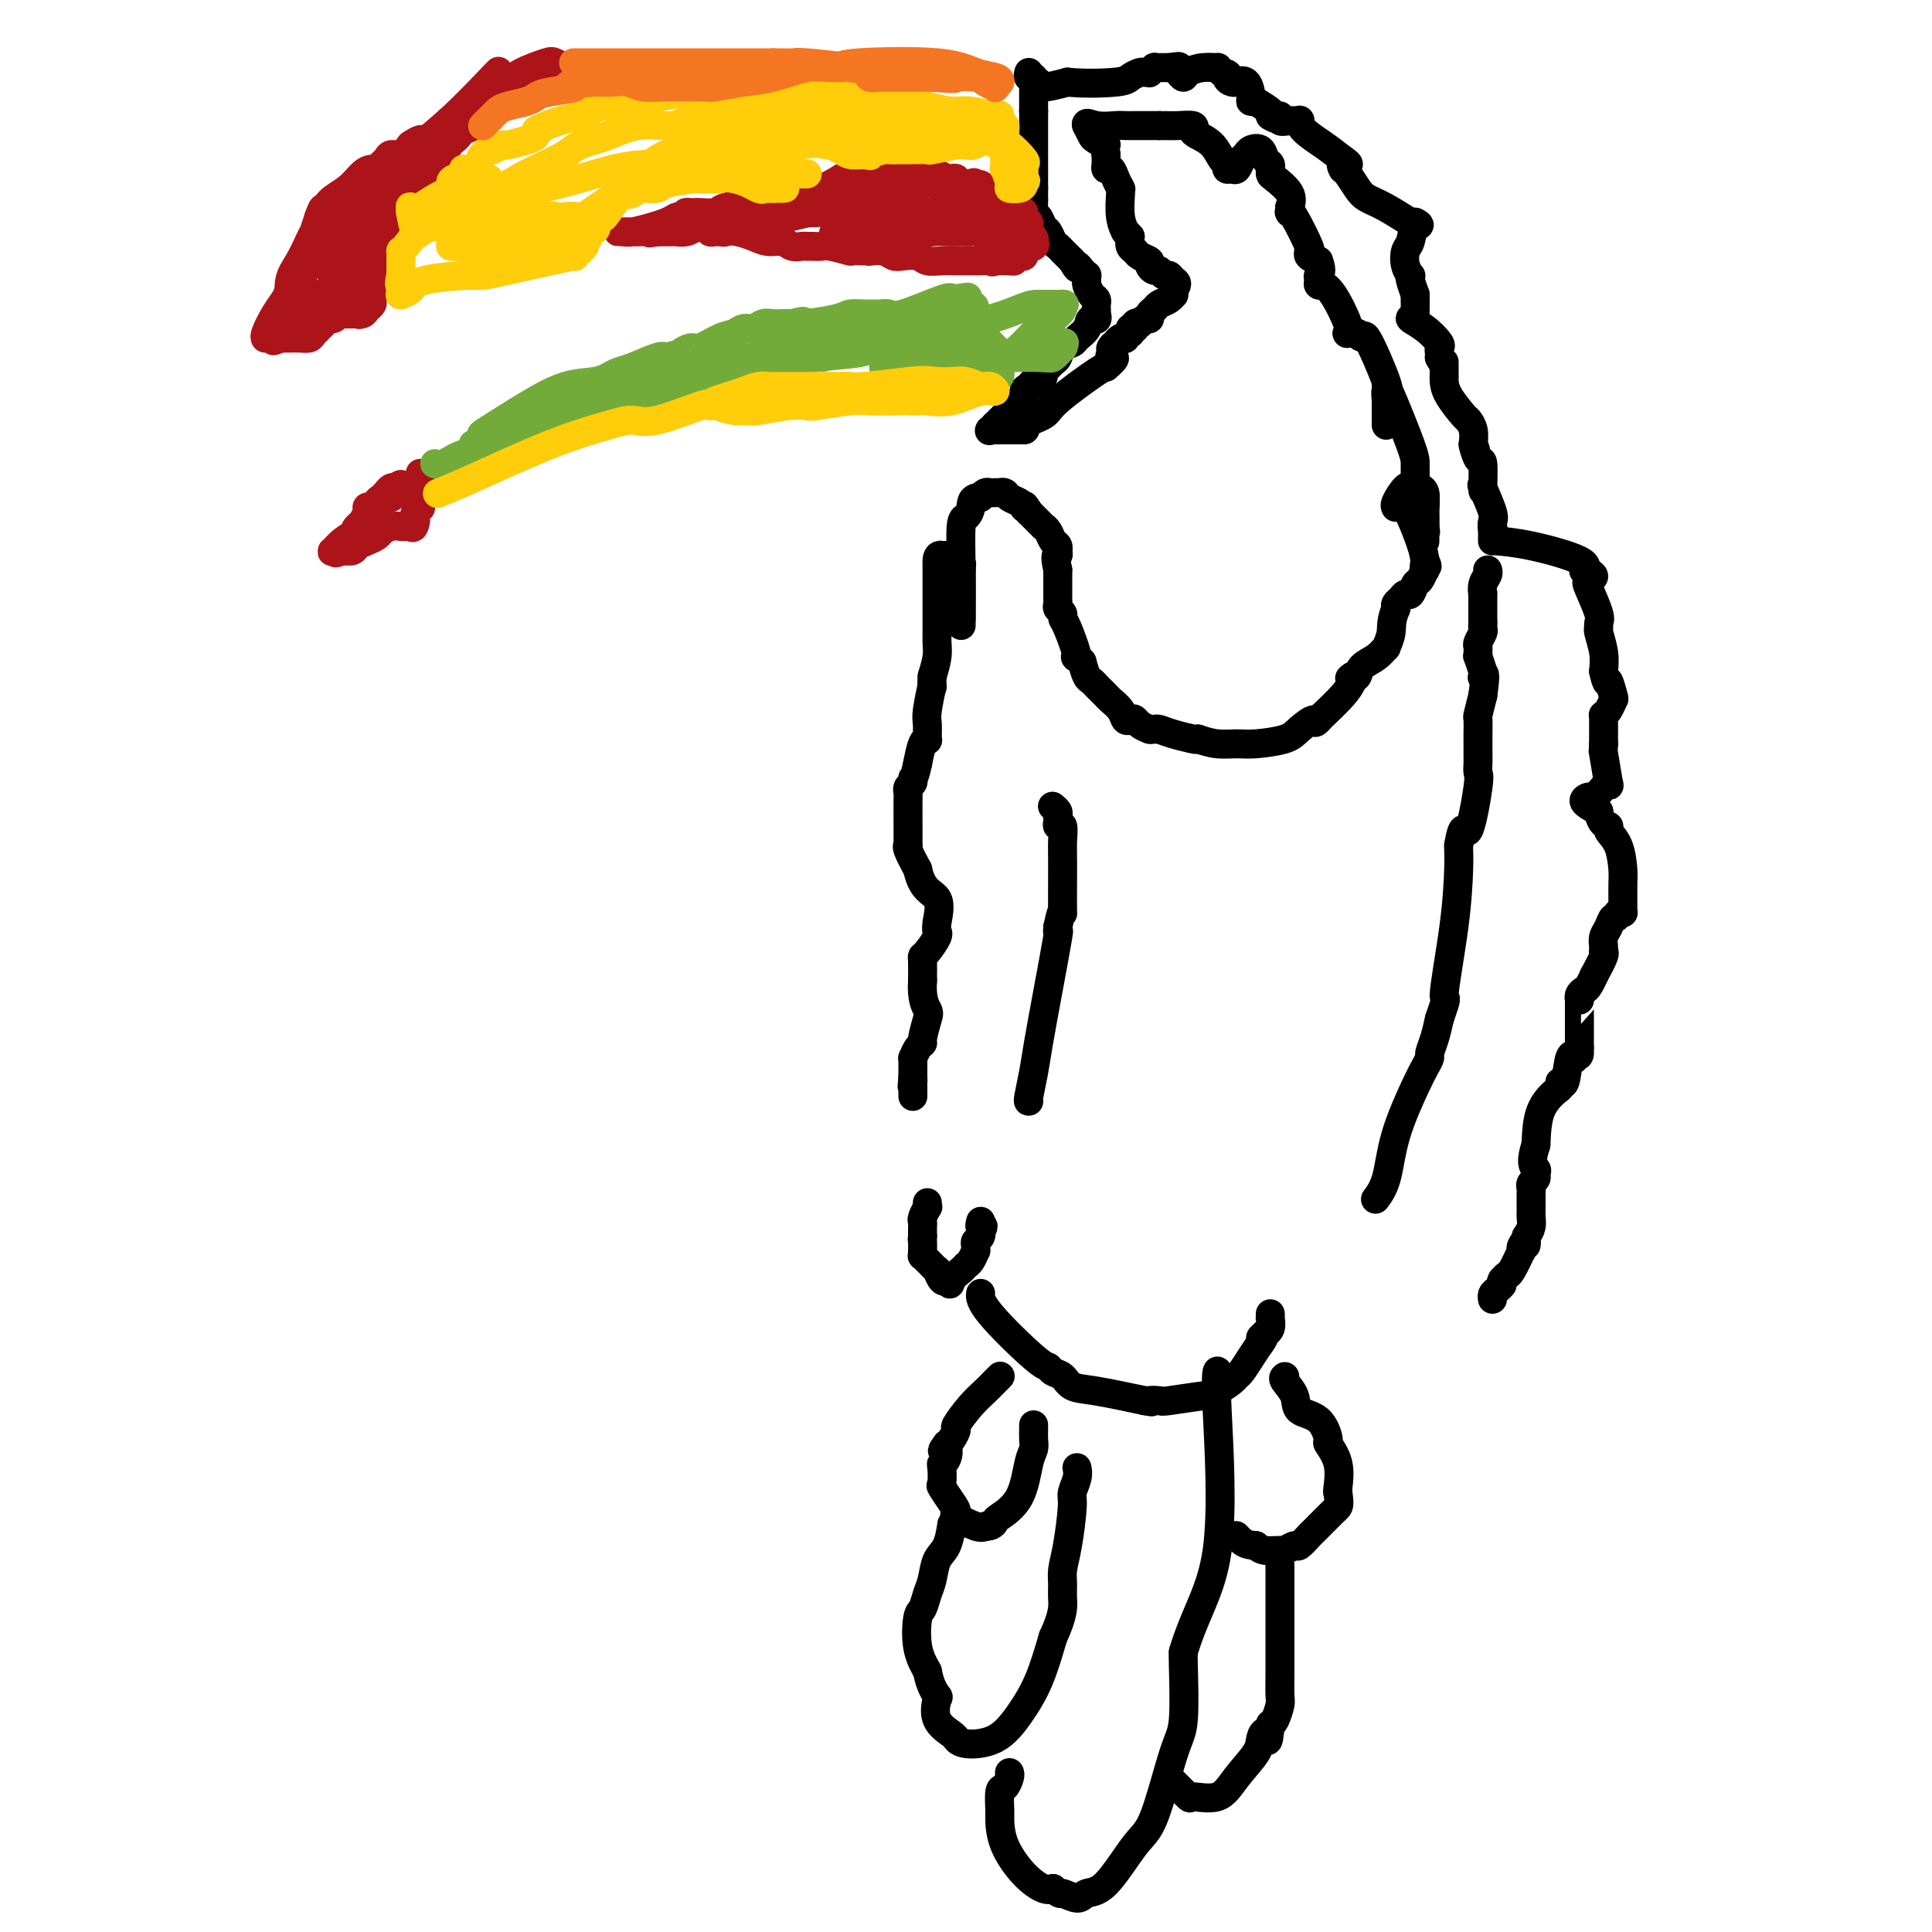 <svg viewBox='0 0 400 400' version='1.1' xmlns='http://www.w3.org/2000/svg' xmlns:xlink='http://www.w3.org/1999/xlink'><g fill='none' stroke='#000000' stroke-width='6' stroke-linecap='round' stroke-linejoin='round'><path d='M214,17c0.000,-0.174 0.000,-0.349 0,0c0.000,0.349 0.000,1.221 0,2c0.000,0.779 -0.000,1.467 0,2c0.000,0.533 0.000,0.913 0,1c0.000,0.087 -0.000,-0.118 0,0c0.000,0.118 0.000,0.559 0,1'/><path d='M214,23c0.000,1.057 0.000,0.698 0,1c0.000,0.302 -0.000,1.264 0,2c0.000,0.736 0.000,1.248 0,2c0.000,0.752 -0.000,1.746 0,2c0.000,0.254 0.000,-0.231 0,0c-0.000,0.231 0.000,1.179 0,2c0.000,0.821 0.000,1.516 0,2c0.000,0.484 0.000,0.759 0,1c-0.000,0.241 0.000,0.450 0,1c0.000,0.550 0.000,1.443 0,2c-0.000,0.557 0.000,0.779 0,1'/><path d='M214,39c-0.003,2.898 -0.012,2.142 0,2c0.012,-0.142 0.045,0.328 0,1c-0.045,0.672 -0.167,1.546 0,2c0.167,0.454 0.622,0.489 1,1c0.378,0.511 0.679,1.499 1,2c0.321,0.501 0.663,0.515 1,1c0.337,0.485 0.668,1.439 1,2c0.332,0.561 0.666,0.728 1,1c0.334,0.272 0.667,0.650 1,1c0.333,0.350 0.667,0.671 1,1c0.333,0.329 0.667,0.664 1,1'/><path d='M222,54c1.420,2.504 0.969,1.263 1,1c0.031,-0.263 0.543,0.453 1,1c0.457,0.547 0.857,0.924 1,1c0.143,0.076 0.028,-0.148 0,0c-0.028,0.148 0.031,0.670 0,1c-0.031,0.330 -0.152,0.470 0,1c0.152,0.530 0.577,1.451 1,2c0.423,0.549 0.845,0.724 1,1c0.155,0.276 0.042,0.651 0,1c-0.042,0.349 -0.012,0.671 0,1c0.012,0.329 0.006,0.664 0,1'/><path d='M227,65c0.577,1.836 -0.479,0.925 -1,1c-0.521,0.075 -0.507,1.137 -1,2c-0.493,0.863 -1.494,1.526 -2,2c-0.506,0.474 -0.516,0.757 -1,1c-0.484,0.243 -1.440,0.446 -2,1c-0.560,0.554 -0.724,1.458 -1,2c-0.276,0.542 -0.665,0.723 -1,1c-0.335,0.277 -0.616,0.652 -1,1c-0.384,0.348 -0.873,0.671 -1,1c-0.127,0.329 0.106,0.666 0,1c-0.106,0.334 -0.553,0.667 -1,1'/><path d='M215,79c-2.039,2.112 -1.138,0.393 -1,0c0.138,-0.393 -0.488,0.539 -1,1c-0.512,0.461 -0.911,0.452 -1,1c-0.089,0.548 0.131,1.652 0,2c-0.131,0.348 -0.613,-0.060 -1,0c-0.387,0.060 -0.677,0.590 -1,1c-0.323,0.410 -0.678,0.701 -1,1c-0.322,0.299 -0.612,0.606 -1,1c-0.388,0.394 -0.874,0.875 -1,1c-0.126,0.125 0.107,-0.107 0,0c-0.107,0.107 -0.553,0.554 -1,1'/><path d='M206,88c-1.622,1.619 -1.178,1.166 -1,1c0.178,-0.166 0.089,-0.044 0,0c-0.089,0.044 -0.179,0.012 0,0c0.179,-0.012 0.625,-0.003 1,0c0.375,0.003 0.678,0.001 1,0c0.322,-0.001 0.664,-0.000 1,0c0.336,0.000 0.667,0.000 1,0c0.333,-0.000 0.666,-0.000 1,0c0.334,0.000 0.667,0.000 1,0c0.333,-0.000 0.667,-0.000 1,0'/><path d='M212,89c0.702,0.026 -0.544,-0.410 0,-1c0.544,-0.590 2.878,-1.335 4,-2c1.122,-0.665 1.033,-1.250 3,-3c1.967,-1.750 5.991,-4.665 8,-6c2.009,-1.335 2.002,-1.090 2,-1c-0.002,0.090 -0.001,0.026 0,0c0.001,-0.026 0.000,-0.013 0,0'/><path d='M229,76c2.852,-2.415 1.481,-1.953 1,-2c-0.481,-0.047 -0.074,-0.605 0,-1c0.074,-0.395 -0.186,-0.628 0,-1c0.186,-0.372 0.819,-0.883 1,-1c0.181,-0.117 -0.091,0.161 0,0c0.091,-0.161 0.546,-0.760 1,-1c0.454,-0.240 0.906,-0.119 1,0c0.094,0.119 -0.171,0.238 0,0c0.171,-0.238 0.777,-0.833 1,-1c0.223,-0.167 0.064,0.095 0,0c-0.064,-0.095 -0.032,-0.548 0,-1'/><path d='M234,68c1.016,-1.177 1.056,-0.120 1,0c-0.056,0.120 -0.207,-0.699 0,-1c0.207,-0.301 0.774,-0.086 1,0c0.226,0.086 0.113,0.043 0,0'/><path d='M236,67c0.471,-0.394 0.650,-0.879 1,-1c0.350,-0.121 0.871,0.123 1,0c0.129,-0.123 -0.133,-0.611 0,-1c0.133,-0.389 0.663,-0.678 1,-1c0.337,-0.322 0.483,-0.679 1,-1c0.517,-0.321 1.407,-0.608 2,-1c0.593,-0.392 0.891,-0.889 1,-1c0.109,-0.111 0.029,0.162 0,0c-0.029,-0.162 -0.008,-0.761 0,-1c0.008,-0.239 0.004,-0.120 0,0'/><path d='M243,60c1.131,-1.471 0.458,-1.647 0,-2c-0.458,-0.353 -0.701,-0.882 -1,-1c-0.299,-0.118 -0.653,0.176 -1,0c-0.347,-0.176 -0.688,-0.821 -1,-1c-0.312,-0.179 -0.594,0.106 -1,0c-0.406,-0.106 -0.936,-0.605 -1,-1c-0.064,-0.395 0.336,-0.686 0,-1c-0.336,-0.314 -1.410,-0.651 -2,-1c-0.590,-0.349 -0.697,-0.709 -1,-1c-0.303,-0.291 -0.801,-0.512 -1,-1c-0.199,-0.488 -0.100,-1.244 0,-2'/><path d='M234,49c-1.558,-1.823 -0.953,-0.879 -1,-1c-0.047,-0.121 -0.748,-1.306 -1,-3c-0.252,-1.694 -0.056,-3.898 0,-5c0.056,-1.102 -0.027,-1.104 0,-1c0.027,0.104 0.165,0.312 0,0c-0.165,-0.312 -0.633,-1.144 -1,-2c-0.367,-0.856 -0.634,-1.735 -1,-2c-0.366,-0.265 -0.830,0.084 -1,0c-0.170,-0.084 -0.046,-0.599 0,-1c0.046,-0.401 0.013,-0.686 0,-1c-0.013,-0.314 -0.007,-0.657 0,-1'/><path d='M229,32c-0.664,-3.030 0.176,-2.105 0,-2c-0.176,0.105 -1.367,-0.611 -2,-1c-0.633,-0.389 -0.709,-0.451 -1,-1c-0.291,-0.549 -0.797,-1.585 -1,-2c-0.203,-0.415 -0.101,-0.207 0,0'/><path d='M225,26c-0.384,-0.928 0.655,-0.249 2,0c1.345,0.249 2.994,0.067 4,0c1.006,-0.067 1.369,-0.018 2,0c0.631,0.018 1.532,0.005 2,0c0.468,-0.005 0.504,-0.001 1,0c0.496,0.001 1.453,0.000 2,0c0.547,-0.000 0.686,-0.000 1,0c0.314,0.000 0.804,0.000 1,0c0.196,-0.000 0.098,-0.000 0,0'/><path d='M240,26c3.043,0.013 3.151,0.047 4,0c0.849,-0.047 2.441,-0.174 3,0c0.559,0.174 0.087,0.648 0,1c-0.087,0.352 0.210,0.582 1,1c0.790,0.418 2.071,1.026 3,2c0.929,0.974 1.506,2.315 2,3c0.494,0.685 0.906,0.714 1,1c0.094,0.286 -0.129,0.829 0,1c0.129,0.171 0.612,-0.031 1,0c0.388,0.031 0.682,0.295 1,0c0.318,-0.295 0.659,-1.147 1,-2'/><path d='M257,33c0.505,-0.483 0.766,-0.691 1,-1c0.234,-0.309 0.441,-0.720 1,-1c0.559,-0.280 1.470,-0.430 2,0c0.530,0.430 0.678,1.439 1,2c0.322,0.561 0.819,0.674 1,1c0.181,0.326 0.045,0.867 0,1c-0.045,0.133 -0.001,-0.141 0,0c0.001,0.141 -0.041,0.698 0,1c0.041,0.302 0.165,0.351 1,1c0.835,0.649 2.381,1.900 3,3c0.619,1.100 0.309,2.050 0,3'/><path d='M267,43c0.773,1.776 0.204,1.215 0,1c-0.204,-0.215 -0.045,-0.086 0,0c0.045,0.086 -0.026,0.127 0,0c0.026,-0.127 0.149,-0.423 1,1c0.851,1.423 2.430,4.567 3,6c0.570,1.433 0.132,1.157 0,1c-0.132,-0.157 0.041,-0.196 0,0c-0.041,0.196 -0.298,0.627 0,1c0.298,0.373 1.149,0.686 2,1'/><path d='M273,54c0.923,2.337 0.232,2.678 0,3c-0.232,0.322 -0.005,0.624 0,1c0.005,0.376 -0.212,0.825 0,1c0.212,0.175 0.852,0.075 1,0c0.148,-0.075 -0.196,-0.125 0,0c0.196,0.125 0.931,0.426 2,2c1.069,1.574 2.472,4.422 3,6c0.528,1.578 0.183,1.887 0,2c-0.183,0.113 -0.203,0.030 0,0c0.203,-0.030 0.629,-0.009 1,0c0.371,0.009 0.685,0.004 1,0'/><path d='M281,69c1.448,2.029 1.067,-0.398 2,1c0.933,1.398 3.178,6.620 4,9c0.822,2.380 0.220,1.916 0,2c-0.220,0.084 -0.059,0.715 0,2c0.059,1.285 0.017,3.224 0,4c-0.017,0.776 -0.008,0.388 0,0'/><path d='M287,87c0.000,1.431 0.000,1.009 0,1c0.000,-0.009 0.000,0.396 0,-1c0.000,-1.396 0.000,-4.593 0,-6c-0.000,-1.407 0.000,-1.026 0,-1c0.000,0.026 0.000,-0.305 1,2c1.000,2.305 3.000,7.247 4,10c1.000,2.753 1.000,3.318 1,4c0.000,0.682 0.000,1.481 0,2c0.000,0.519 0.000,0.760 0,1'/><path d='M293,99c0.940,3.016 0.290,1.554 0,1c-0.290,-0.554 -0.221,-0.202 0,0c0.221,0.202 0.595,0.254 1,1c0.405,0.746 0.841,2.185 1,3c0.159,0.815 0.043,1.005 0,1c-0.043,-0.005 -0.011,-0.206 0,0c0.011,0.206 0.003,0.818 0,1c-0.003,0.182 -0.001,-0.066 0,0c0.001,0.066 0.000,0.448 0,1c-0.000,0.552 -0.000,1.276 0,2'/><path d='M295,109c0.309,1.740 0.083,1.091 0,1c-0.083,-0.091 -0.023,0.377 0,1c0.023,0.623 0.007,1.400 0,1c-0.007,-0.400 -0.006,-1.978 0,-3c0.006,-1.022 0.015,-1.489 0,-2c-0.015,-0.511 -0.056,-1.065 0,-2c0.056,-0.935 0.208,-2.251 0,-3c-0.208,-0.749 -0.777,-0.933 -1,-1c-0.223,-0.067 -0.098,-0.018 0,0c0.098,0.018 0.171,0.005 0,0c-0.171,-0.005 -0.585,-0.003 -1,0'/><path d='M293,101c-0.543,-1.714 -0.902,-0.498 -1,0c-0.098,0.498 0.064,0.277 0,0c-0.064,-0.277 -0.353,-0.611 -1,0c-0.647,0.611 -1.652,2.165 -2,3c-0.348,0.835 -0.040,0.950 0,1c0.040,0.050 -0.189,0.036 0,0c0.189,-0.036 0.797,-0.095 1,0c0.203,0.095 0.003,0.345 0,0c-0.003,-0.345 0.192,-1.285 1,0c0.808,1.285 2.231,4.796 3,7c0.769,2.204 0.885,3.102 1,4'/><path d='M295,116c0.932,2.014 0.261,1.049 0,1c-0.261,-0.049 -0.111,0.818 0,1c0.111,0.182 0.184,-0.320 0,0c-0.184,0.320 -0.627,1.462 -1,2c-0.373,0.538 -0.678,0.473 -1,1c-0.322,0.527 -0.661,1.647 -1,2c-0.339,0.353 -0.679,-0.060 -1,0c-0.321,0.060 -0.625,0.593 -1,1c-0.375,0.407 -0.821,0.688 -1,1c-0.179,0.312 -0.089,0.656 0,1'/><path d='M289,126c-1.089,2.490 -0.810,3.716 -1,5c-0.190,1.284 -0.849,2.624 -1,3c-0.151,0.376 0.205,-0.214 0,0c-0.205,0.214 -0.973,1.233 -2,2c-1.027,0.767 -2.315,1.284 -3,2c-0.685,0.716 -0.767,1.633 -1,2c-0.233,0.367 -0.616,0.183 -1,0'/><path d='M280,140c-1.099,0.900 -0.347,0.150 0,0c0.347,-0.150 0.289,0.300 0,1c-0.289,0.700 -0.809,1.652 -2,3c-1.191,1.348 -3.051,3.094 -4,4c-0.949,0.906 -0.985,0.973 -1,1c-0.015,0.027 -0.007,0.013 0,0'/><path d='M273,149c-1.154,1.299 -0.538,0.047 -1,0c-0.462,-0.047 -2.002,1.113 -3,2c-0.998,0.887 -1.452,1.503 -3,2c-1.548,0.497 -4.188,0.875 -6,1c-1.812,0.125 -2.796,-0.005 -4,0c-1.204,0.005 -2.630,0.144 -4,0c-1.370,-0.144 -2.685,-0.572 -4,-1'/><path d='M248,153c-2.136,-0.167 -1.475,-0.083 -1,0c0.475,0.083 0.765,0.166 0,0c-0.765,-0.166 -2.587,-0.581 -4,-1c-1.413,-0.419 -2.419,-0.844 -3,-1c-0.581,-0.156 -0.737,-0.045 -1,0c-0.263,0.045 -0.631,0.022 -1,0'/><path d='M238,151c-2.180,-0.756 -2.629,-1.645 -3,-2c-0.371,-0.355 -0.663,-0.175 -1,0c-0.337,0.175 -0.720,0.345 -1,0c-0.280,-0.345 -0.456,-1.206 -1,-2c-0.544,-0.794 -1.455,-1.523 -2,-2c-0.545,-0.477 -0.723,-0.704 -1,-1c-0.277,-0.296 -0.651,-0.662 -1,-1c-0.349,-0.338 -0.671,-0.647 -1,-1c-0.329,-0.353 -0.666,-0.749 -1,-1c-0.334,-0.251 -0.667,-0.357 -1,-1c-0.333,-0.643 -0.667,-1.821 -1,-3'/><path d='M224,137c-2.288,-2.057 -1.009,-0.200 -1,-1c0.009,-0.800 -1.251,-4.256 -2,-6c-0.749,-1.744 -0.985,-1.777 -1,-2c-0.015,-0.223 0.192,-0.635 0,-1c-0.192,-0.365 -0.784,-0.683 -1,-1c-0.216,-0.317 -0.058,-0.634 0,-1c0.058,-0.366 0.016,-0.780 0,-1c-0.016,-0.220 -0.004,-0.244 0,-1c0.004,-0.756 0.001,-2.242 0,-3c-0.001,-0.758 -0.000,-0.788 0,-1c0.000,-0.212 0.000,-0.606 0,-1'/><path d='M219,118c-0.774,-3.554 -0.211,-2.940 0,-3c0.211,-0.060 0.068,-0.793 0,-1c-0.068,-0.207 -0.061,0.112 0,0c0.061,-0.112 0.175,-0.656 0,-1c-0.175,-0.344 -0.638,-0.487 -1,-1c-0.362,-0.513 -0.622,-1.394 -1,-2c-0.378,-0.606 -0.875,-0.936 -1,-1c-0.125,-0.064 0.121,0.137 0,0c-0.121,-0.137 -0.610,-0.614 -1,-1c-0.390,-0.386 -0.683,-0.682 -1,-1c-0.317,-0.318 -0.659,-0.659 -1,-1'/><path d='M213,106c-1.163,-2.096 -1.071,-1.336 -1,-1c0.071,0.336 0.120,0.248 0,0c-0.120,-0.248 -0.410,-0.655 -1,-1c-0.590,-0.345 -1.482,-0.628 -2,-1c-0.518,-0.372 -0.664,-0.831 -1,-1c-0.336,-0.169 -0.864,-0.046 -1,0c-0.136,0.046 0.118,0.015 0,0c-0.118,-0.015 -0.609,-0.014 -1,0c-0.391,0.014 -0.682,0.042 -1,0c-0.318,-0.042 -0.662,-0.155 -1,0c-0.338,0.155 -0.669,0.577 -1,1'/><path d='M203,103c-1.956,-0.129 -1.845,1.049 -2,2c-0.155,0.951 -0.578,1.677 -1,2c-0.422,0.323 -0.845,0.244 -1,2c-0.155,1.756 -0.041,5.347 0,9c0.041,3.653 0.011,7.368 0,9c-0.011,1.632 -0.003,1.181 0,1c0.003,-0.181 0.002,-0.090 0,0'/><path d='M199,128c0.000,2.940 0.000,0.788 0,0c-0.000,-0.788 0.000,-0.214 0,-1c0.000,-0.786 0.000,-2.932 0,-4c0.000,-1.068 0.000,-1.060 0,-1c0.000,0.060 0.000,0.170 0,0c0.000,-0.170 0.000,-0.620 0,-1c0.000,-0.380 0.000,-0.690 0,-1c0.000,-0.310 0.000,-0.619 0,-1c0.000,-0.381 0.000,-0.833 0,-1c0.000,-0.167 0.000,-0.048 0,0c0.000,0.048 0.000,0.024 0,0'/><path d='M199,118c0.061,-1.729 0.212,-1.052 0,-1c-0.212,0.052 -0.789,-0.522 -1,-1c-0.211,-0.478 -0.056,-0.860 0,-1c0.056,-0.140 0.013,-0.037 0,0c-0.013,0.037 0.005,0.010 0,0c-0.005,-0.010 -0.032,-0.003 0,0c0.032,0.003 0.124,0.001 0,0c-0.124,-0.001 -0.464,-0.000 -1,0c-0.536,0.000 -1.268,0.000 -2,0'/><path d='M195,115c-0.845,-0.278 -0.959,0.527 -1,1c-0.041,0.473 -0.011,0.614 0,1c0.011,0.386 0.003,1.017 0,2c-0.003,0.983 -0.001,2.318 0,3c0.001,0.682 -0.000,0.710 0,1c0.000,0.290 0.001,0.842 0,2c-0.001,1.158 -0.003,2.921 0,4c0.003,1.079 0.011,1.475 0,2c-0.011,0.525 -0.041,1.180 0,2c0.041,0.820 0.155,1.806 0,3c-0.155,1.194 -0.577,2.597 -1,4'/><path d='M193,140c-0.248,4.053 0.130,1.684 0,2c-0.130,0.316 -0.770,3.315 -1,5c-0.230,1.685 -0.051,2.057 0,3c0.051,0.943 -0.028,2.459 0,3c0.028,0.541 0.161,0.107 0,0c-0.161,-0.107 -0.618,0.112 -1,1c-0.382,0.888 -0.691,2.444 -1,4'/><path d='M190,158c-0.707,3.415 -0.974,2.952 -1,3c-0.026,0.048 0.189,0.607 0,1c-0.189,0.393 -0.783,0.620 -1,1c-0.217,0.380 -0.058,0.915 0,1c0.058,0.085 0.016,-0.279 0,1c-0.016,1.279 -0.006,4.200 0,6c0.006,1.800 0.007,2.480 0,3c-0.007,0.520 -0.023,0.882 0,1c0.023,0.118 0.083,-0.007 0,0c-0.083,0.007 -0.309,0.145 0,1c0.309,0.855 1.155,2.428 2,4'/><path d='M190,180c0.907,4.492 3.173,4.721 4,6c0.827,1.279 0.215,3.607 0,5c-0.215,1.393 -0.033,1.851 0,2c0.033,0.149 -0.082,-0.012 0,0c0.082,0.012 0.362,0.197 0,1c-0.362,0.803 -1.365,2.226 -2,3c-0.635,0.774 -0.902,0.901 -1,1c-0.098,0.099 -0.028,0.171 0,1c0.028,0.829 0.014,2.414 0,4'/><path d='M191,203c-0.255,3.929 0.608,5.251 1,6c0.392,0.749 0.311,0.927 0,2c-0.311,1.073 -0.854,3.043 -1,4c-0.146,0.957 0.104,0.900 0,1c-0.104,0.100 -0.564,0.355 -1,1c-0.436,0.645 -0.849,1.678 -1,2c-0.151,0.322 -0.040,-0.068 0,0c0.040,0.068 0.011,0.596 0,1c-0.011,0.404 -0.003,0.686 0,1c0.003,0.314 0.001,0.661 0,1c-0.001,0.339 -0.000,0.669 0,1'/><path d='M189,223c-0.309,3.334 -0.083,1.668 0,1c0.083,-0.668 0.022,-0.337 0,0c-0.022,0.337 -0.006,0.679 0,1c0.006,0.321 0.002,0.622 0,1c-0.002,0.378 -0.000,0.832 0,1c0.000,0.168 0.000,0.048 0,0c-0.000,-0.048 -0.000,-0.024 0,0'/><path d='M192,249c-0.030,0.477 -0.061,0.954 0,1c0.061,0.046 0.212,-0.337 0,0c-0.212,0.337 -0.789,1.396 -1,2c-0.211,0.604 -0.057,0.753 0,1c0.057,0.247 0.015,0.592 0,1c-0.015,0.408 -0.004,0.879 0,1c0.004,0.121 0.001,-0.108 0,0c-0.001,0.108 -0.001,0.554 0,1'/><path d='M191,256c-0.155,1.183 -0.042,0.642 0,1c0.042,0.358 0.014,1.616 0,2c-0.014,0.384 -0.015,-0.105 0,0c0.015,0.105 0.047,0.803 0,1c-0.047,0.197 -0.171,-0.107 0,0c0.171,0.107 0.637,0.624 1,1c0.363,0.376 0.622,0.609 1,1c0.378,0.391 0.874,0.940 1,1c0.126,0.060 -0.120,-0.368 0,0c0.120,0.368 0.606,1.534 1,2c0.394,0.466 0.697,0.233 1,0'/><path d='M196,265c0.892,1.499 0.621,0.748 1,0c0.379,-0.748 1.408,-1.492 2,-2c0.592,-0.508 0.747,-0.780 1,-1c0.253,-0.220 0.603,-0.388 1,-1c0.397,-0.612 0.842,-1.669 1,-2c0.158,-0.331 0.028,0.065 0,0c-0.028,-0.065 0.045,-0.592 0,-1c-0.045,-0.408 -0.208,-0.697 0,-1c0.208,-0.303 0.787,-0.620 1,-1c0.213,-0.380 0.061,-0.823 0,-1c-0.061,-0.177 -0.030,-0.089 0,0'/><path d='M203,255c1.083,-1.714 0.292,-1.000 0,-1c-0.292,-0.000 -0.083,-0.714 0,-1c0.083,-0.286 0.042,-0.143 0,0'/><path d='M213,228c-0.095,0.027 -0.190,0.055 0,-1c0.190,-1.055 0.664,-3.192 1,-5c0.336,-1.808 0.535,-3.285 1,-6c0.465,-2.715 1.197,-6.666 2,-11c0.803,-4.334 1.678,-9.052 2,-11c0.322,-1.948 0.092,-1.128 0,-1c-0.092,0.128 -0.046,-0.436 0,-1'/><path d='M219,192c1.154,-5.710 1.037,-1.984 1,-3c-0.037,-1.016 0.004,-6.773 0,-10c-0.004,-3.227 -0.054,-3.926 0,-5c0.054,-1.074 0.212,-2.525 0,-3c-0.212,-0.475 -0.793,0.027 -1,0c-0.207,-0.027 -0.042,-0.582 0,-1c0.042,-0.418 -0.041,-0.701 0,-1c0.041,-0.299 0.207,-0.616 0,-1c-0.207,-0.384 -0.786,-0.834 -1,-1c-0.214,-0.166 -0.061,-0.047 0,0c0.061,0.047 0.031,0.024 0,0'/><path d='M213,15c-0.121,0.456 -0.243,0.911 0,1c0.243,0.089 0.850,-0.189 1,0c0.150,0.189 -0.156,0.844 0,1c0.156,0.156 0.773,-0.189 1,0c0.227,0.189 0.065,0.911 1,1c0.935,0.089 2.968,-0.456 5,-1'/><path d='M221,17c3.350,0.354 7.725,0.238 10,0c2.275,-0.238 2.451,-0.599 3,-1c0.549,-0.401 1.472,-0.843 2,-1c0.528,-0.157 0.663,-0.028 1,0c0.337,0.028 0.878,-0.045 1,0c0.122,0.045 -0.175,0.208 0,0c0.175,-0.208 0.820,-0.788 1,-1c0.180,-0.212 -0.106,-0.057 0,0c0.106,0.057 0.606,0.015 1,0c0.394,-0.015 0.684,-0.004 1,0c0.316,0.004 0.658,0.002 1,0'/><path d='M242,14c3.472,-0.467 1.652,-0.135 1,0c-0.652,0.135 -0.135,0.072 0,0c0.135,-0.072 -0.113,-0.153 0,0c0.113,0.153 0.588,0.539 1,1c0.412,0.461 0.761,0.999 1,1c0.239,0.001 0.368,-0.533 1,-1c0.632,-0.467 1.767,-0.868 3,-1c1.233,-0.132 2.563,0.003 3,0c0.437,-0.003 -0.018,-0.144 0,0c0.018,0.144 0.509,0.572 1,1'/><path d='M253,15c1.886,0.320 1.100,0.619 1,1c-0.100,0.381 0.485,0.845 1,1c0.515,0.155 0.960,0.003 1,0c0.040,-0.003 -0.324,0.143 0,0c0.324,-0.143 1.338,-0.576 2,0c0.662,0.576 0.973,2.161 1,3c0.027,0.839 -0.230,0.932 0,1c0.230,0.068 0.948,0.111 1,0c0.052,-0.111 -0.563,-0.376 0,0c0.563,0.376 2.304,1.393 3,2c0.696,0.607 0.348,0.803 0,1'/><path d='M263,24c2.024,1.331 2.083,0.159 2,0c-0.083,-0.159 -0.309,0.695 0,1c0.309,0.305 1.152,0.063 2,0c0.848,-0.063 1.700,0.055 2,0c0.300,-0.055 0.050,-0.283 0,0c-0.050,0.283 0.102,1.076 1,2c0.898,0.924 2.542,1.978 4,3c1.458,1.022 2.729,2.011 4,3'/><path d='M278,33c2.318,1.557 0.613,0.949 0,1c-0.613,0.051 -0.135,0.762 0,1c0.135,0.238 -0.073,0.002 0,0c0.073,-0.002 0.426,0.231 1,1c0.574,0.769 1.369,2.073 2,3c0.631,0.927 1.097,1.475 2,2c0.903,0.525 2.243,1.026 4,2c1.757,0.974 3.931,2.421 5,3c1.069,0.579 1.035,0.289 1,0'/><path d='M293,46c1.593,0.840 0.574,0.439 0,1c-0.574,0.561 -0.704,2.083 -1,3c-0.296,0.917 -0.760,1.228 -1,2c-0.240,0.772 -0.258,2.005 0,3c0.258,0.995 0.791,1.751 1,2c0.209,0.249 0.095,-0.010 0,0c-0.095,0.010 -0.170,0.289 0,1c0.170,0.711 0.585,1.856 1,3'/><path d='M293,61c-0.002,2.458 -0.006,1.102 0,1c0.006,-0.102 0.024,1.049 0,2c-0.024,0.951 -0.090,1.701 0,2c0.090,0.299 0.336,0.146 0,0c-0.336,-0.146 -1.253,-0.285 -1,0c0.253,0.285 1.675,0.993 3,2c1.325,1.007 2.551,2.311 3,3c0.449,0.689 0.121,0.762 0,1c-0.121,0.238 -0.035,0.639 0,1c0.035,0.361 0.017,0.680 0,1'/><path d='M298,74c1.000,2.053 1.001,0.687 1,1c-0.001,0.313 -0.004,2.305 0,3c0.004,0.695 0.014,0.094 0,0c-0.014,-0.094 -0.053,0.320 0,1c0.053,0.680 0.196,1.627 1,3c0.804,1.373 2.267,3.172 3,4c0.733,0.828 0.736,0.684 1,1c0.264,0.316 0.790,1.090 1,2c0.210,0.910 0.105,1.955 0,3'/><path d='M305,92c1.039,2.597 0.135,0.091 0,0c-0.135,-0.091 0.498,2.234 1,3c0.502,0.766 0.874,-0.026 1,1c0.126,1.026 0.006,3.872 0,5c-0.006,1.128 0.103,0.540 0,0c-0.103,-0.540 -0.419,-1.031 0,0c0.419,1.031 1.574,3.585 2,5c0.426,1.415 0.122,1.690 0,2c-0.122,0.310 -0.061,0.655 0,1'/><path d='M309,109c0.619,2.581 0.166,0.534 0,0c-0.166,-0.534 -0.045,0.445 0,1c0.045,0.555 0.015,0.686 0,1c-0.015,0.314 -0.013,0.811 0,1c0.013,0.189 0.038,0.068 0,0c-0.038,-0.068 -0.140,-0.085 1,0c1.140,0.085 3.522,0.270 7,1c3.478,0.730 8.052,2.004 10,3c1.948,0.996 1.271,1.713 1,2c-0.271,0.287 -0.135,0.143 0,0'/><path d='M328,118c3.198,1.334 1.694,1.667 1,2c-0.694,0.333 -0.579,0.664 0,2c0.579,1.336 1.623,3.676 2,5c0.377,1.324 0.087,1.631 0,2c-0.087,0.369 0.028,0.800 0,1c-0.028,0.200 -0.200,0.169 0,1c0.200,0.831 0.771,2.523 1,4c0.229,1.477 0.114,2.738 0,4'/><path d='M332,139c0.788,3.528 0.757,1.849 1,2c0.243,0.151 0.759,2.132 1,3c0.241,0.868 0.208,0.625 0,1c-0.208,0.375 -0.592,1.370 -1,2c-0.408,0.630 -0.841,0.896 -1,1c-0.159,0.104 -0.042,0.044 0,0c0.042,-0.044 0.011,-0.074 0,1c-0.011,1.074 -0.003,3.251 0,4c0.003,0.749 0.001,0.071 0,0c-0.001,-0.071 -0.000,0.464 0,1'/><path d='M332,154c-0.058,2.407 -0.205,0.926 0,2c0.205,1.074 0.760,4.704 1,6c0.240,1.296 0.163,0.258 0,0c-0.163,-0.258 -0.414,0.262 -1,1c-0.586,0.738 -1.508,1.693 -2,2c-0.492,0.307 -0.556,-0.033 -1,0c-0.444,0.033 -1.270,0.438 -1,1c0.270,0.562 1.635,1.281 3,2'/><path d='M331,168c0.326,2.814 1.643,2.848 2,3c0.357,0.152 -0.244,0.423 0,1c0.244,0.577 1.333,1.461 2,3c0.667,1.539 0.911,3.733 1,5c0.089,1.267 0.021,1.607 0,3c-0.021,1.393 0.005,3.837 0,5c-0.005,1.163 -0.040,1.044 0,1c0.040,-0.044 0.154,-0.013 0,0c-0.154,0.013 -0.577,0.006 -1,0'/><path d='M335,189c-0.337,1.522 -0.679,0.828 -1,1c-0.321,0.172 -0.622,1.209 -1,2c-0.378,0.791 -0.834,1.336 -1,2c-0.166,0.664 -0.043,1.447 0,2c0.043,0.553 0.006,0.878 0,1c-0.006,0.122 0.019,0.043 0,0c-0.019,-0.043 -0.082,-0.050 0,0c0.082,0.050 0.309,0.157 0,1c-0.309,0.843 -1.155,2.421 -2,4'/><path d='M330,202c-1.166,2.646 -1.580,2.762 -2,3c-0.420,0.238 -0.845,0.597 -1,1c-0.155,0.403 -0.042,0.851 0,1c0.042,0.149 0.011,-0.001 0,0c-0.011,0.001 -0.003,0.154 0,2c0.003,1.846 0.001,5.385 0,7c-0.001,1.615 -0.000,1.308 0,1'/><path d='M327,217c-0.400,2.492 0.100,1.223 0,1c-0.100,-0.223 -0.801,0.601 -1,1c-0.199,0.399 0.105,0.373 0,0c-0.105,-0.373 -0.618,-1.094 -1,0c-0.382,1.094 -0.635,4.001 -1,5c-0.365,0.999 -0.844,0.088 -1,0c-0.156,-0.088 0.010,0.647 0,1c-0.010,0.353 -0.195,0.326 -1,1c-0.805,0.674 -2.230,2.050 -3,4c-0.770,1.950 -0.885,4.475 -1,7'/><path d='M318,237c-1.388,4.179 -0.358,4.626 0,5c0.358,0.374 0.043,0.676 0,1c-0.043,0.324 0.185,0.672 0,1c-0.185,0.328 -0.781,0.637 -1,1c-0.219,0.363 -0.059,0.779 0,1c0.059,0.221 0.016,0.247 0,1c-0.016,0.753 -0.007,2.232 0,3c0.007,0.768 0.012,0.824 0,1c-0.012,0.176 -0.042,0.470 0,1c0.042,0.530 0.155,1.294 0,2c-0.155,0.706 -0.577,1.353 -1,2'/><path d='M316,256c-0.248,3.120 0.131,1.421 0,1c-0.131,-0.421 -0.774,0.437 -1,1c-0.226,0.563 -0.035,0.829 0,1c0.035,0.171 -0.084,0.245 0,0c0.084,-0.245 0.373,-0.808 0,0c-0.373,0.808 -1.408,2.987 -2,4c-0.592,1.013 -0.741,0.861 -1,1c-0.259,0.139 -0.630,0.570 -1,1'/><path d='M311,265c-0.729,1.570 -0.052,0.995 0,1c0.052,0.005 -0.522,0.590 -1,1c-0.478,0.410 -0.860,0.646 -1,1c-0.140,0.354 -0.038,0.826 0,1c0.038,0.174 0.011,0.050 0,0c-0.011,-0.050 -0.005,-0.025 0,0'/><path d='M285,248c-0.195,0.254 -0.389,0.507 0,0c0.389,-0.507 1.362,-1.775 2,-4c0.638,-2.225 0.941,-5.407 2,-9c1.059,-3.593 2.875,-7.598 4,-10c1.125,-2.402 1.558,-3.202 2,-4c0.442,-0.798 0.892,-1.595 1,-2c0.108,-0.405 -0.125,-0.417 0,-1c0.125,-0.583 0.607,-1.738 1,-3c0.393,-1.262 0.696,-2.631 1,-4'/><path d='M298,211c2.132,-6.185 0.964,-3.149 1,-5c0.036,-1.851 1.278,-8.589 2,-14c0.722,-5.411 0.925,-9.495 1,-12c0.075,-2.505 0.021,-3.430 0,-4c-0.021,-0.570 -0.011,-0.785 0,-1'/><path d='M302,175c0.950,-5.744 1.326,-2.104 2,-3c0.674,-0.896 1.645,-6.328 2,-9c0.355,-2.672 0.095,-2.582 0,-3c-0.095,-0.418 -0.026,-1.342 0,-2c0.026,-0.658 0.007,-1.049 0,-2c-0.007,-0.951 -0.003,-2.462 0,-3c0.003,-0.538 0.003,-0.103 0,0c-0.003,0.103 -0.011,-0.127 0,-1c0.011,-0.873 0.041,-2.389 0,-3c-0.041,-0.611 -0.155,-0.317 0,-1c0.155,-0.683 0.577,-2.341 1,-4'/><path d='M307,144c0.778,-5.705 0.223,-4.466 0,-4c-0.223,0.466 -0.112,0.161 0,0c0.112,-0.161 0.227,-0.176 0,-1c-0.227,-0.824 -0.794,-2.457 -1,-3c-0.206,-0.543 -0.051,0.006 0,0c0.051,-0.006 -0.000,-0.565 0,-1c0.000,-0.435 0.053,-0.746 0,-1c-0.053,-0.254 -0.210,-0.449 0,-1c0.210,-0.551 0.787,-1.456 1,-2c0.213,-0.544 0.061,-0.727 0,-1c-0.061,-0.273 -0.030,-0.637 0,-1'/><path d='M307,129c0.000,-2.489 0.000,-1.212 0,-1c-0.000,0.212 -0.001,-0.643 0,-1c0.001,-0.357 0.004,-0.218 0,-1c-0.004,-0.782 -0.015,-2.486 0,-3c0.015,-0.514 0.057,0.164 0,0c-0.057,-0.164 -0.211,-1.168 0,-2c0.211,-0.832 0.789,-1.491 1,-2c0.211,-0.509 0.057,-0.868 0,-1c-0.057,-0.132 -0.016,-0.038 0,0c0.016,0.038 0.008,0.019 0,0'/><path d='M207,285c0.070,-0.069 0.141,-0.137 0,0c-0.141,0.137 -0.492,0.480 -1,1c-0.508,0.520 -1.172,1.218 -2,2c-0.828,0.782 -1.818,1.649 -3,3c-1.182,1.351 -2.554,3.187 -3,4c-0.446,0.813 0.034,0.604 0,1c-0.034,0.396 -0.581,1.399 -1,2c-0.419,0.601 -0.709,0.801 -1,1'/><path d='M196,299c-1.718,2.286 -0.512,1.002 0,1c0.512,-0.002 0.332,1.279 0,2c-0.332,0.721 -0.815,0.882 -1,1c-0.185,0.118 -0.073,0.193 0,1c0.073,0.807 0.107,2.348 0,3c-0.107,0.652 -0.355,0.417 0,1c0.355,0.583 1.313,1.985 2,3c0.687,1.015 1.102,1.643 1,2c-0.102,0.357 -0.720,0.442 0,1c0.720,0.558 2.777,1.588 4,2c1.223,0.412 1.611,0.206 2,0'/><path d='M204,316c1.378,0.106 1.823,-0.629 2,-1c0.177,-0.371 0.086,-0.378 1,-1c0.914,-0.622 2.833,-1.858 4,-4c1.167,-2.142 1.581,-5.191 2,-7c0.419,-1.809 0.844,-2.380 1,-3c0.156,-0.620 0.042,-1.291 0,-2c-0.042,-0.709 -0.011,-1.458 0,-2c0.011,-0.542 0.003,-0.877 0,-1c-0.003,-0.123 -0.001,-0.035 0,0c0.001,0.035 0.000,0.018 0,0'/><path d='M197,316c0.059,-0.390 0.118,-0.779 0,0c-0.118,0.779 -0.413,2.727 -1,4c-0.587,1.273 -1.467,1.871 -2,3c-0.533,1.129 -0.719,2.790 -1,4c-0.281,1.210 -0.658,1.968 -1,3c-0.342,1.032 -0.648,2.339 -1,3c-0.352,0.661 -0.749,0.678 -1,2c-0.251,1.322 -0.358,3.949 0,6c0.358,2.051 1.179,3.525 2,5'/><path d='M192,346c0.596,3.136 1.585,4.476 2,5c0.415,0.524 0.254,0.230 0,1c-0.254,0.770 -0.601,2.602 0,4c0.601,1.398 2.151,2.360 3,3c0.849,0.640 0.996,0.956 1,1c0.004,0.044 -0.134,-0.186 0,0c0.134,0.186 0.539,0.787 2,1c1.461,0.213 3.979,0.036 6,-1c2.021,-1.036 3.544,-2.933 5,-5c1.456,-2.067 2.845,-4.305 4,-7c1.155,-2.695 2.078,-5.848 3,-9'/><path d='M218,339c2.306,-4.914 2.072,-6.700 2,-8c-0.072,-1.300 0.018,-2.115 0,-3c-0.018,-0.885 -0.145,-1.840 0,-3c0.145,-1.160 0.561,-2.525 1,-5c0.439,-2.475 0.902,-6.061 1,-8c0.098,-1.939 -0.170,-2.231 0,-3c0.170,-0.769 0.776,-2.015 1,-3c0.224,-0.985 0.064,-1.710 0,-2c-0.064,-0.290 -0.032,-0.145 0,0'/><path d='M209,367c0.083,0.196 0.166,0.392 0,1c-0.166,0.608 -0.580,1.626 -1,2c-0.420,0.374 -0.847,0.102 -1,1c-0.153,0.898 -0.031,2.966 0,4c0.031,1.034 -0.028,1.034 0,2c0.028,0.966 0.141,2.898 1,5c0.859,2.102 2.462,4.374 4,6c1.538,1.626 3.011,2.608 4,3c0.989,0.392 1.495,0.196 2,0'/><path d='M218,391c1.839,1.542 1.437,0.897 2,1c0.563,0.103 2.092,0.953 3,1c0.908,0.047 1.195,-0.708 2,-1c0.805,-0.292 2.128,-0.122 4,-2c1.872,-1.878 4.291,-5.806 6,-8c1.709,-2.194 2.706,-2.654 4,-6c1.294,-3.346 2.883,-9.577 4,-13c1.117,-3.423 1.762,-4.037 2,-7c0.238,-2.963 0.068,-8.275 0,-11c-0.068,-2.725 -0.034,-2.862 0,-3'/><path d='M245,342c2.514,-8.386 5.797,-12.351 7,-21c1.203,-8.649 0.324,-21.982 0,-29c-0.324,-7.018 -0.093,-7.719 0,-8c0.093,-0.281 0.046,-0.140 0,0'/><path d='M203,268c0.023,-0.194 0.047,-0.389 0,0c-0.047,0.389 -0.164,1.360 2,4c2.164,2.640 6.609,6.949 9,9c2.391,2.051 2.729,1.844 3,2c0.271,0.156 0.476,0.674 1,1c0.524,0.326 1.367,0.458 2,1c0.633,0.542 1.055,1.492 2,2c0.945,0.508 2.413,0.574 5,1c2.587,0.426 6.294,1.213 10,2'/><path d='M237,290c2.428,0.469 0.999,0.140 1,0c0.001,-0.140 1.431,-0.092 2,0c0.569,0.092 0.278,0.228 2,0c1.722,-0.228 5.456,-0.821 7,-1c1.544,-0.179 0.899,0.056 1,0c0.101,-0.056 0.947,-0.402 2,-1c1.053,-0.598 2.313,-1.448 3,-2c0.687,-0.552 0.803,-0.808 1,-1c0.197,-0.192 0.476,-0.321 1,-1c0.524,-0.679 1.293,-1.908 2,-3c0.707,-1.092 1.354,-2.046 2,-3'/><path d='M261,278c1.327,-1.711 0.145,-0.988 0,-1c-0.145,-0.012 0.746,-0.759 1,-1c0.254,-0.241 -0.128,0.023 0,0c0.128,-0.023 0.766,-0.332 1,-1c0.234,-0.668 0.063,-1.695 0,-2c-0.063,-0.305 -0.017,0.110 0,0c0.017,-0.110 0.005,-0.746 0,-1c-0.005,-0.254 -0.002,-0.127 0,0'/><path d='M266,285c-0.224,0.166 -0.448,0.332 0,1c0.448,0.668 1.568,1.836 2,3c0.432,1.164 0.176,2.322 1,3c0.824,0.678 2.729,0.875 4,2c1.271,1.125 1.910,3.177 2,4c0.090,0.823 -0.368,0.416 0,1c0.368,0.584 1.560,2.157 2,4c0.440,1.843 0.126,3.955 0,5c-0.126,1.045 -0.063,1.022 0,1'/><path d='M277,309c0.346,2.345 0.210,2.707 0,3c-0.210,0.293 -0.494,0.517 -1,1c-0.506,0.483 -1.234,1.225 -2,2c-0.766,0.775 -1.572,1.585 -2,2c-0.428,0.415 -0.480,0.437 -1,1c-0.520,0.563 -1.508,1.668 -2,2c-0.492,0.332 -0.488,-0.110 -1,0c-0.512,0.110 -1.539,0.772 -2,1c-0.461,0.228 -0.355,0.023 -1,0c-0.645,-0.023 -2.041,0.136 -3,0c-0.959,-0.136 -1.479,-0.568 -2,-1'/><path d='M260,320c-2.011,-0.166 -2.539,-0.581 -3,-1c-0.461,-0.419 -0.855,-0.844 -1,-1c-0.145,-0.156 -0.041,-0.045 0,0c0.041,0.045 0.021,0.022 0,0'/><path d='M265,324c0.000,0.839 0.000,1.679 0,3c-0.000,1.321 -0.000,3.124 0,5c0.000,1.876 0.001,3.824 0,6c-0.001,2.176 -0.003,4.579 0,6c0.003,1.421 0.012,1.859 0,3c-0.012,1.141 -0.044,2.986 0,4c0.044,1.014 0.166,1.196 0,2c-0.166,0.804 -0.619,2.230 -1,3c-0.381,0.770 -0.691,0.885 -1,1'/><path d='M263,357c-0.477,5.529 -0.670,2.852 -1,2c-0.330,-0.852 -0.797,0.121 -1,1c-0.203,0.879 -0.142,1.664 -1,3c-0.858,1.336 -2.633,3.222 -4,5c-1.367,1.778 -2.325,3.446 -4,4c-1.675,0.554 -4.068,-0.006 -5,0c-0.932,0.006 -0.405,0.579 -1,0c-0.595,-0.579 -2.313,-2.308 -3,-3c-0.687,-0.692 -0.344,-0.346 0,0'/></g>
<g fill='none' stroke='#AD1419' stroke-width='6' stroke-linecap='round' stroke-linejoin='round'><path d='M143,47c1.130,-0.312 2.261,-0.623 4,-1c1.739,-0.377 4.087,-0.819 6,-1c1.913,-0.181 3.391,-0.101 5,0c1.609,0.101 3.349,0.223 5,0c1.651,-0.223 3.214,-0.791 4,-1c0.786,-0.209 0.796,-0.060 1,0c0.204,0.060 0.602,0.030 1,0'/><path d='M169,44c4.484,-0.463 2.693,-0.121 2,0c-0.693,0.121 -0.289,0.021 1,0c1.289,-0.021 3.461,0.036 5,0c1.539,-0.036 2.443,-0.163 3,0c0.557,0.163 0.765,0.618 1,1c0.235,0.382 0.498,0.690 1,1c0.502,0.310 1.245,0.622 2,1c0.755,0.378 1.522,0.823 2,1c0.478,0.177 0.667,0.086 1,0c0.333,-0.086 0.809,-0.167 1,0c0.191,0.167 0.095,0.584 0,1'/><path d='M188,49c1.262,0.834 0.418,0.420 1,0c0.582,-0.420 2.590,-0.845 4,-1c1.410,-0.155 2.222,-0.041 3,0c0.778,0.041 1.522,0.010 2,0c0.478,-0.010 0.692,-0.000 1,0c0.308,0.000 0.711,-0.010 1,0c0.289,0.010 0.462,0.041 1,0c0.538,-0.041 1.439,-0.155 2,0c0.561,0.155 0.780,0.577 1,1'/><path d='M204,49c2.659,0.183 1.308,0.641 1,1c-0.308,0.359 0.428,0.618 1,1c0.572,0.382 0.979,0.887 1,1c0.021,0.113 -0.344,-0.165 0,0c0.344,0.165 1.397,0.773 2,1c0.603,0.227 0.758,0.072 1,0c0.242,-0.072 0.573,-0.061 1,0c0.427,0.061 0.949,0.171 1,0c0.051,-0.171 -0.371,-0.623 0,-1c0.371,-0.377 1.535,-0.679 2,-1c0.465,-0.321 0.233,-0.660 0,-1'/><path d='M214,50c0.530,-0.787 -0.646,-1.255 -1,-2c-0.354,-0.745 0.112,-1.768 0,-2c-0.112,-0.232 -0.804,0.326 -1,0c-0.196,-0.326 0.102,-1.537 0,-2c-0.102,-0.463 -0.604,-0.179 -1,0c-0.396,0.179 -0.687,0.251 -1,0c-0.313,-0.251 -0.647,-0.827 -1,-1c-0.353,-0.173 -0.723,0.057 -1,0c-0.277,-0.057 -0.459,-0.400 -1,-1c-0.541,-0.600 -1.440,-1.457 -2,-2c-0.560,-0.543 -0.780,-0.771 -1,-1'/><path d='M204,39c-1.721,-1.642 -1.024,-0.248 -1,0c0.024,0.248 -0.624,-0.652 -1,-1c-0.376,-0.348 -0.481,-0.145 -1,0c-0.519,0.145 -1.451,0.231 -2,0c-0.549,-0.231 -0.713,-0.780 -1,-1c-0.287,-0.220 -0.696,-0.112 -1,0c-0.304,0.112 -0.504,0.226 -1,0c-0.496,-0.226 -1.288,-0.793 -2,-1c-0.712,-0.207 -1.346,-0.056 -2,0c-0.654,0.056 -1.330,0.016 -2,0c-0.670,-0.016 -1.335,-0.008 -2,0'/><path d='M188,36c-3.022,-0.524 -2.576,-0.333 -3,0c-0.424,0.333 -1.718,0.807 -3,1c-1.282,0.193 -2.554,0.104 -3,0c-0.446,-0.104 -0.068,-0.224 -1,0c-0.932,0.224 -3.174,0.791 -4,1c-0.826,0.209 -0.236,0.060 0,0c0.236,-0.060 0.118,-0.030 0,0'/><path d='M174,38c-2.919,0.598 -3.215,1.092 -4,2c-0.785,0.908 -2.058,2.229 -3,3c-0.942,0.771 -1.551,0.991 -2,1c-0.449,0.009 -0.736,-0.194 -1,0c-0.264,0.194 -0.503,0.784 -1,1c-0.497,0.216 -1.250,0.058 -2,0c-0.750,-0.058 -1.497,-0.016 -2,0c-0.503,0.016 -0.764,0.004 -1,0c-0.236,-0.004 -0.448,-0.001 -1,0c-0.552,0.001 -1.443,0.000 -2,0c-0.557,-0.000 -0.778,-0.000 -1,0'/><path d='M154,45c-3.229,1.309 -1.302,1.082 -1,1c0.302,-0.082 -1.021,-0.019 -2,0c-0.979,0.019 -1.613,-0.005 -2,0c-0.387,0.005 -0.527,0.040 -1,0c-0.473,-0.040 -1.277,-0.154 -2,0c-0.723,0.154 -1.363,0.577 -2,1c-0.637,0.423 -1.270,0.845 -2,1c-0.730,0.155 -1.556,0.041 -2,0c-0.444,-0.041 -0.504,-0.011 -1,0c-0.496,0.011 -1.427,0.003 -2,0c-0.573,-0.003 -0.786,-0.002 -1,0'/><path d='M136,48c-2.821,0.464 -0.874,0.124 -1,0c-0.126,-0.124 -2.325,-0.033 -3,0c-0.675,0.033 0.176,0.009 0,0c-0.176,-0.009 -1.377,-0.002 -2,0c-0.623,0.002 -0.666,-0.003 -1,0c-0.334,0.003 -0.959,0.012 -1,0c-0.041,-0.012 0.503,-0.045 1,0c0.497,0.045 0.948,0.167 2,0c1.052,-0.167 2.706,-0.622 4,-1c1.294,-0.378 2.227,-0.679 3,-1c0.773,-0.321 1.387,-0.660 2,-1'/><path d='M140,45c2.109,-0.690 1.882,-0.916 2,-1c0.118,-0.084 0.581,-0.025 1,0c0.419,0.025 0.792,0.018 1,0c0.208,-0.018 0.250,-0.047 1,0c0.750,0.047 2.208,0.170 3,0c0.792,-0.170 0.919,-0.634 2,-1c1.081,-0.366 3.116,-0.634 4,-1c0.884,-0.366 0.619,-0.830 1,-1c0.381,-0.170 1.410,-0.046 2,0c0.590,0.046 0.740,0.013 1,0c0.260,-0.013 0.630,-0.007 1,0'/><path d='M159,41c3.297,-0.553 2.039,0.064 2,0c-0.039,-0.064 1.140,-0.810 2,-1c0.860,-0.190 1.402,0.174 2,0c0.598,-0.174 1.252,-0.888 2,-1c0.748,-0.112 1.590,0.376 3,0c1.410,-0.376 3.387,-1.617 4,-2c0.613,-0.383 -0.137,0.094 0,0c0.137,-0.094 1.160,-0.757 2,-1c0.840,-0.243 1.495,-0.065 2,0c0.505,0.065 0.858,0.019 2,0c1.142,-0.019 3.071,-0.009 5,0'/><path d='M185,36c4.787,-0.801 3.756,-0.303 4,0c0.244,0.303 1.763,0.410 3,1c1.237,0.590 2.191,1.664 3,2c0.809,0.336 1.474,-0.065 2,0c0.526,0.065 0.914,0.595 1,1c0.086,0.405 -0.130,0.685 0,1c0.130,0.315 0.607,0.664 1,1c0.393,0.336 0.703,0.657 1,1c0.297,0.343 0.580,0.708 1,1c0.420,0.292 0.977,0.512 2,1c1.023,0.488 2.511,1.244 4,2'/><path d='M207,47c3.359,1.867 0.755,1.035 0,1c-0.755,-0.035 0.337,0.725 1,1c0.663,0.275 0.896,0.063 1,0c0.104,-0.063 0.080,0.022 0,0c-0.080,-0.022 -0.217,-0.150 0,0c0.217,0.150 0.789,0.579 1,1c0.211,0.421 0.060,0.835 0,1c-0.060,0.165 -0.030,0.083 0,0'/><path d='M210,51c0.464,0.857 0.123,1.000 0,1c-0.123,-0.000 -0.026,-0.144 0,0c0.026,0.144 -0.017,0.574 0,1c0.017,0.426 0.093,0.846 0,1c-0.093,0.154 -0.355,0.041 -1,0c-0.645,-0.041 -1.674,-0.011 -2,0c-0.326,0.011 0.050,0.003 0,0c-0.050,-0.003 -0.525,-0.002 -1,0'/><path d='M206,54c-0.746,0.464 -0.611,0.124 -1,0c-0.389,-0.124 -1.301,-0.032 -2,0c-0.699,0.032 -1.183,0.005 -2,0c-0.817,-0.005 -1.966,0.012 -3,0c-1.034,-0.012 -1.954,-0.055 -3,0c-1.046,0.055 -2.219,0.207 -3,0c-0.781,-0.207 -1.171,-0.774 -2,-1c-0.829,-0.226 -2.099,-0.112 -3,0c-0.901,0.112 -1.435,0.223 -2,0c-0.565,-0.223 -1.161,-0.778 -2,-1c-0.839,-0.222 -1.919,-0.111 -3,0'/><path d='M180,52c-4.710,-0.249 -3.486,0.130 -4,0c-0.514,-0.130 -2.767,-0.767 -4,-1c-1.233,-0.233 -1.447,-0.061 -2,0c-0.553,0.061 -1.446,0.012 -2,0c-0.554,-0.012 -0.770,0.012 -1,0c-0.230,-0.012 -0.473,-0.059 -1,0c-0.527,0.059 -1.337,0.223 -2,0c-0.663,-0.223 -1.178,-0.833 -2,-1c-0.822,-0.167 -1.952,0.109 -3,0c-1.048,-0.109 -2.014,-0.603 -3,-1c-0.986,-0.397 -1.993,-0.699 -3,-1'/><path d='M153,48c-4.807,-0.620 -3.324,-0.169 -3,0c0.324,0.169 -0.509,0.055 -1,0c-0.491,-0.055 -0.639,-0.052 -1,0c-0.361,0.052 -0.935,0.154 -1,0c-0.065,-0.154 0.381,-0.565 2,-1c1.619,-0.435 4.412,-0.894 6,-1c1.588,-0.106 1.970,0.140 3,0c1.030,-0.140 2.709,-0.666 4,-1c1.291,-0.334 2.194,-0.474 6,-1c3.806,-0.526 10.516,-1.436 14,-2c3.484,-0.564 3.742,-0.782 4,-1'/><path d='M186,41c6.146,-1.131 2.012,-0.459 1,0c-1.012,0.459 1.100,0.704 2,1c0.900,0.296 0.589,0.643 1,1c0.411,0.357 1.542,0.723 2,1c0.458,0.277 0.241,0.466 -1,1c-1.241,0.534 -3.506,1.412 -6,2c-2.494,0.588 -5.218,0.884 -7,1c-1.782,0.116 -2.622,0.052 -3,0c-0.378,-0.052 -0.294,-0.091 -1,0c-0.706,0.091 -2.202,0.312 -1,0c1.202,-0.312 5.101,-1.156 9,-2'/><path d='M182,46c2.081,-0.527 3.782,-0.844 5,-1c1.218,-0.156 1.951,-0.150 2,0c0.049,0.150 -0.586,0.443 1,0c1.586,-0.443 5.392,-1.621 7,-2c1.608,-0.379 1.019,0.043 1,0c-0.019,-0.043 0.533,-0.550 1,-1c0.467,-0.450 0.848,-0.843 1,-1c0.152,-0.157 0.076,-0.079 0,0'/><path d='M80,42c-0.024,0.328 -0.048,0.655 0,1c0.048,0.345 0.169,0.706 0,1c-0.169,0.294 -0.626,0.520 -1,1c-0.374,0.480 -0.664,1.214 -1,2c-0.336,0.786 -0.719,1.623 -1,2c-0.281,0.377 -0.460,0.294 -1,1c-0.540,0.706 -1.440,2.202 -2,3c-0.560,0.798 -0.780,0.899 -1,1'/><path d='M73,54c-1.265,2.262 -0.928,1.917 -1,2c-0.072,0.083 -0.554,0.596 -1,1c-0.446,0.404 -0.855,0.701 -1,1c-0.145,0.299 -0.025,0.601 0,1c0.025,0.399 -0.046,0.896 0,1c0.046,0.104 0.209,-0.183 0,0c-0.209,0.183 -0.791,0.836 -1,1c-0.209,0.164 -0.046,-0.162 0,0c0.046,0.162 -0.026,0.813 0,1c0.026,0.187 0.150,-0.089 0,0c-0.150,0.089 -0.575,0.545 -1,1'/><path d='M68,63c-0.772,1.404 -0.203,0.415 0,0c0.203,-0.415 0.039,-0.255 0,0c-0.039,0.255 0.045,0.604 0,1c-0.045,0.396 -0.219,0.838 0,1c0.219,0.162 0.832,0.043 1,0c0.168,-0.043 -0.110,-0.012 0,0c0.110,0.012 0.607,0.003 1,0c0.393,-0.003 0.683,-0.001 1,0c0.317,0.001 0.662,0.000 1,0c0.338,-0.000 0.668,-0.000 1,0c0.332,0.000 0.666,0.000 1,0'/><path d='M74,65c0.879,0.297 0.078,0.038 0,0c-0.078,-0.038 0.567,0.144 1,0c0.433,-0.144 0.652,-0.613 1,-1c0.348,-0.387 0.824,-0.690 1,-1c0.176,-0.310 0.051,-0.626 0,-1c-0.051,-0.374 -0.027,-0.805 0,-1c0.027,-0.195 0.059,-0.155 0,0c-0.059,0.155 -0.208,0.426 0,-1c0.208,-1.426 0.774,-4.550 1,-6c0.226,-1.450 0.113,-1.225 0,-1'/><path d='M78,53c0.619,-1.913 0.166,-0.694 0,-1c-0.166,-0.306 -0.046,-2.135 0,-3c0.046,-0.865 0.016,-0.765 0,-1c-0.016,-0.235 -0.018,-0.806 0,-1c0.018,-0.194 0.057,-0.010 0,0c-0.057,0.010 -0.211,-0.152 0,0c0.211,0.152 0.788,0.618 1,1c0.212,0.382 0.061,0.681 0,1c-0.061,0.319 -0.030,0.660 0,1'/><path d='M79,50c0.154,0.014 0.038,1.548 0,2c-0.038,0.452 0.001,-0.177 0,0c-0.001,0.177 -0.042,1.161 0,2c0.042,0.839 0.166,1.534 0,2c-0.166,0.466 -0.623,0.702 -1,1c-0.377,0.298 -0.674,0.657 -1,1c-0.326,0.343 -0.681,0.669 -1,1c-0.319,0.331 -0.601,0.666 -1,1c-0.399,0.334 -0.915,0.667 -1,1c-0.085,0.333 0.261,0.667 0,1c-0.261,0.333 -1.131,0.667 -2,1'/><path d='M72,63c-1.261,2.194 -0.914,1.178 -1,1c-0.086,-0.178 -0.604,0.481 -1,1c-0.396,0.519 -0.669,0.899 -1,1c-0.331,0.101 -0.721,-0.078 -1,0c-0.279,0.078 -0.446,0.413 -1,1c-0.554,0.587 -1.496,1.425 -2,2c-0.504,0.575 -0.569,0.886 -1,1c-0.431,0.114 -1.229,0.031 -2,0c-0.771,-0.031 -1.515,-0.008 -2,0c-0.485,0.008 -0.710,0.002 -1,0c-0.290,-0.002 -0.645,-0.001 -1,0'/><path d='M58,70c-2.327,1.083 -1.145,0.290 -1,0c0.145,-0.290 -0.747,-0.078 -1,0c-0.253,0.078 0.134,0.023 0,0c-0.134,-0.023 -0.789,-0.012 -1,0c-0.211,0.012 0.023,0.026 0,0c-0.023,-0.026 -0.302,-0.093 0,-1c0.302,-0.907 1.184,-2.656 2,-4c0.816,-1.344 1.566,-2.285 2,-3c0.434,-0.715 0.553,-1.204 1,-2c0.447,-0.796 1.224,-1.898 2,-3'/><path d='M62,57c1.196,-2.146 0.685,-1.009 1,-1c0.315,0.009 1.457,-1.108 2,-2c0.543,-0.892 0.489,-1.560 1,-2c0.511,-0.440 1.587,-0.654 3,-2c1.413,-1.346 3.163,-3.826 4,-5c0.837,-1.174 0.760,-1.044 1,-1c0.240,0.044 0.796,0.001 2,-1c1.204,-1.001 3.055,-2.962 4,-4c0.945,-1.038 0.984,-1.154 1,-1c0.016,0.154 0.008,0.577 0,1'/><path d='M81,39c2.365,-2.710 -1.223,-0.485 -3,1c-1.777,1.485 -1.742,2.228 -2,3c-0.258,0.772 -0.808,1.571 -2,3c-1.192,1.429 -3.026,3.488 -4,5c-0.974,1.512 -1.088,2.477 -1,3c0.088,0.523 0.377,0.605 0,3c-0.377,2.395 -1.422,7.103 -2,9c-0.578,1.897 -0.691,0.983 -1,1c-0.309,0.017 -0.814,0.966 -1,1c-0.186,0.034 -0.053,-0.847 0,-2c0.053,-1.153 0.027,-2.576 0,-4'/><path d='M65,62c0.003,-1.159 0.012,-1.058 0,-1c-0.012,0.058 -0.045,0.071 0,0c0.045,-0.071 0.167,-0.226 0,0c-0.167,0.226 -0.623,0.834 -1,1c-0.377,0.166 -0.675,-0.109 -1,0c-0.325,0.109 -0.675,0.604 -1,1c-0.325,0.396 -0.623,0.694 -1,1c-0.377,0.306 -0.832,0.621 -1,1c-0.168,0.379 -0.048,0.823 0,1c0.048,0.177 0.024,0.089 0,0'/><path d='M60,66c-0.773,0.626 -0.207,0.192 0,0c0.207,-0.192 0.054,-0.140 0,0c-0.054,0.140 -0.009,0.369 0,0c0.009,-0.369 -0.019,-1.338 0,-2c0.019,-0.662 0.086,-1.019 0,-2c-0.086,-0.981 -0.325,-2.586 0,-4c0.325,-1.414 1.214,-2.636 2,-4c0.786,-1.364 1.468,-2.871 2,-4c0.532,-1.129 0.912,-1.881 1,-2c0.088,-0.119 -0.118,0.395 0,0c0.118,-0.395 0.559,-1.697 1,-3'/><path d='M66,45c1.148,-3.391 1.018,-1.368 1,-1c-0.018,0.368 0.075,-0.920 1,-2c0.925,-1.080 2.682,-1.953 4,-3c1.318,-1.047 2.199,-2.269 3,-3c0.801,-0.731 1.523,-0.971 2,-1c0.477,-0.029 0.708,0.151 1,0c0.292,-0.151 0.645,-0.634 1,-1c0.355,-0.366 0.714,-0.613 1,-1c0.286,-0.387 0.500,-0.912 1,-1c0.500,-0.088 1.286,0.261 2,0c0.714,-0.261 1.357,-1.130 2,-2'/><path d='M85,30c3.378,-2.273 2.324,-0.455 2,0c-0.324,0.455 0.084,-0.452 1,-1c0.916,-0.548 2.341,-0.738 3,-1c0.659,-0.262 0.554,-0.595 1,-1c0.446,-0.405 1.445,-0.881 2,-1c0.555,-0.119 0.665,0.120 1,0c0.335,-0.120 0.894,-0.598 1,-1c0.106,-0.402 -0.240,-0.726 0,-1c0.240,-0.274 1.064,-0.497 2,-1c0.936,-0.503 1.982,-1.287 3,-2c1.018,-0.713 2.009,-1.357 3,-2'/><path d='M104,19c3.105,-1.859 1.367,-1.006 1,-1c-0.367,0.006 0.636,-0.836 1,-1c0.364,-0.164 0.087,0.348 1,0c0.913,-0.348 3.014,-1.557 4,-2c0.986,-0.443 0.856,-0.119 1,0c0.144,0.119 0.564,0.032 1,0c0.436,-0.032 0.890,-0.009 1,0c0.110,0.009 -0.125,0.002 0,0c0.125,-0.002 0.611,-0.001 1,0c0.389,0.001 0.683,0.000 1,0c0.317,-0.000 0.659,-0.000 1,0'/><path d='M117,15c1.982,-0.860 0.437,-1.009 0,-1c-0.437,0.009 0.234,0.176 0,0c-0.234,-0.176 -1.371,-0.696 -2,-1c-0.629,-0.304 -0.749,-0.394 -2,0c-1.251,0.394 -3.634,1.270 -5,2c-1.366,0.730 -1.714,1.312 -2,2c-0.286,0.688 -0.510,1.482 -1,2c-0.490,0.518 -1.245,0.759 -2,1'/><path d='M103,20c-1.401,1.134 -2.403,1.470 -3,2c-0.597,0.530 -0.790,1.256 -1,2c-0.210,0.744 -0.437,1.507 -1,2c-0.563,0.493 -1.463,0.716 -2,1c-0.537,0.284 -0.710,0.629 -1,1c-0.290,0.371 -0.697,0.767 -1,1c-0.303,0.233 -0.501,0.303 -1,1c-0.499,0.697 -1.299,2.022 -2,3c-0.701,0.978 -1.304,1.609 -2,2c-0.696,0.391 -1.485,0.540 -2,1c-0.515,0.460 -0.758,1.230 -1,2'/><path d='M86,38c-2.807,2.855 -1.326,0.993 -1,1c0.326,0.007 -0.504,1.882 -1,3c-0.496,1.118 -0.658,1.480 -1,2c-0.342,0.520 -0.865,1.199 -1,2c-0.135,0.801 0.118,1.724 0,2c-0.118,0.276 -0.606,-0.095 -1,0c-0.394,0.095 -0.694,0.655 -1,1c-0.306,0.345 -0.618,0.474 -1,1c-0.382,0.526 -0.834,1.449 -1,2c-0.166,0.551 -0.048,0.729 0,1c0.048,0.271 0.024,0.636 0,1'/><path d='M78,54c-1.178,2.455 -0.123,0.594 0,0c0.123,-0.594 -0.685,0.081 -1,0c-0.315,-0.081 -0.138,-0.918 0,-2c0.138,-1.082 0.238,-2.408 1,-5c0.762,-2.592 2.187,-6.451 3,-8c0.813,-1.549 1.013,-0.786 1,-1c-0.013,-0.214 -0.238,-1.403 0,-2c0.238,-0.597 0.940,-0.603 1,-1c0.060,-0.397 -0.522,-1.184 0,-2c0.522,-0.816 2.149,-1.662 4,-3c1.851,-1.338 3.925,-3.169 6,-5'/><path d='M93,25c3.524,-3.214 7.333,-7.250 9,-9c1.667,-1.750 1.190,-1.214 1,-1c-0.190,0.214 -0.095,0.107 0,0'/><path d='M87,98c0.001,0.097 0.001,0.193 0,1c-0.001,0.807 -0.004,2.324 0,3c0.004,0.676 0.015,0.510 0,1c-0.015,0.490 -0.057,1.637 0,2c0.057,0.363 0.211,-0.057 0,0c-0.211,0.057 -0.788,0.592 -1,1c-0.212,0.408 -0.061,0.688 0,1c0.061,0.312 0.030,0.656 0,1'/><path d='M86,108c-0.339,1.773 -0.685,1.206 -1,1c-0.315,-0.206 -0.599,-0.052 -1,0c-0.401,0.052 -0.919,0.003 -1,0c-0.081,-0.003 0.274,0.041 0,0c-0.274,-0.041 -1.176,-0.166 -2,0c-0.824,0.166 -1.568,0.623 -2,1c-0.432,0.377 -0.552,0.676 -1,1c-0.448,0.324 -1.223,0.675 -2,1c-0.777,0.325 -1.555,0.626 -2,1c-0.445,0.374 -0.556,0.821 -1,1c-0.444,0.179 -1.222,0.089 -2,0'/><path d='M71,114c-2.492,0.935 -1.221,0.272 -1,0c0.221,-0.272 -0.607,-0.154 -1,0c-0.393,0.154 -0.351,0.342 0,0c0.351,-0.342 1.011,-1.216 2,-2c0.989,-0.784 2.307,-1.478 3,-2c0.693,-0.522 0.759,-0.872 1,-1c0.241,-0.128 0.656,-0.034 1,0c0.344,0.034 0.618,0.009 1,0c0.382,-0.009 0.872,-0.002 1,0c0.128,0.002 -0.106,0.001 0,0c0.106,-0.001 0.553,-0.000 1,0'/><path d='M79,109c1.237,-0.774 0.331,-0.208 0,0c-0.331,0.208 -0.086,0.060 0,0c0.086,-0.060 0.014,-0.030 0,0c-0.014,0.030 0.031,0.061 0,0c-0.031,-0.061 -0.138,-0.212 -1,0c-0.862,0.212 -2.478,0.789 -3,1c-0.522,0.211 0.052,0.057 0,0c-0.052,-0.057 -0.729,-0.016 -1,0c-0.271,0.016 -0.135,0.008 0,0'/><path d='M74,110c-0.817,-0.039 -0.360,-0.638 0,-1c0.360,-0.362 0.622,-0.489 1,-1c0.378,-0.511 0.871,-1.408 1,-2c0.129,-0.592 -0.106,-0.880 0,-1c0.106,-0.120 0.553,-0.074 1,0c0.447,0.074 0.893,0.174 1,0c0.107,-0.174 -0.126,-0.621 0,-1c0.126,-0.379 0.611,-0.689 1,-1c0.389,-0.311 0.682,-0.622 1,-1c0.318,-0.378 0.662,-0.822 1,-1c0.338,-0.178 0.669,-0.089 1,0'/><path d='M82,101c1.467,-1.391 1.136,-0.370 1,0c-0.136,0.370 -0.075,0.089 0,0c0.075,-0.089 0.164,0.015 0,0c-0.164,-0.015 -0.580,-0.148 -1,0c-0.420,0.148 -0.844,0.578 -1,1c-0.156,0.422 -0.045,0.835 0,1c0.045,0.165 0.022,0.083 0,0'/></g>
<g fill='none' stroke='#FFCD0A' stroke-width='6' stroke-linecap='round' stroke-linejoin='round'><path d='M87,43c-0.460,0.318 -0.919,0.635 0,0c0.919,-0.635 3.217,-2.223 5,-3c1.783,-0.777 3.052,-0.744 4,-1c0.948,-0.256 1.574,-0.801 2,-1c0.426,-0.199 0.653,-0.054 1,0c0.347,0.054 0.813,0.015 1,0c0.187,-0.015 0.093,-0.008 0,0'/><path d='M100,38c1.956,-0.998 0.346,-0.992 0,-1c-0.346,-0.008 0.574,-0.030 1,0c0.426,0.030 0.360,0.113 0,0c-0.360,-0.113 -1.014,-0.423 -2,0c-0.986,0.423 -2.303,1.578 -3,2c-0.697,0.422 -0.772,0.110 -1,0c-0.228,-0.110 -0.607,-0.019 -1,0c-0.393,0.019 -0.798,-0.033 -1,0c-0.202,0.033 -0.201,0.152 0,0c0.201,-0.152 0.600,-0.576 1,-1'/><path d='M94,38c-1.056,-0.185 -0.697,-0.649 0,-1c0.697,-0.351 1.733,-0.590 2,-1c0.267,-0.410 -0.236,-0.989 0,-1c0.236,-0.011 1.212,0.548 2,0c0.788,-0.548 1.387,-2.202 2,-3c0.613,-0.798 1.240,-0.739 2,-1c0.760,-0.261 1.654,-0.844 2,-1c0.346,-0.156 0.144,0.113 1,0c0.856,-0.113 2.769,-0.607 4,-1c1.231,-0.393 1.780,-0.684 2,-1c0.220,-0.316 0.110,-0.658 0,-1'/><path d='M111,27c4.438,-2.260 7.032,-2.409 9,-3c1.968,-0.591 3.311,-1.622 4,-2c0.689,-0.378 0.724,-0.102 1,0c0.276,0.102 0.793,0.029 1,0c0.207,-0.029 0.103,-0.015 0,0'/><path d='M126,22c2.378,-1.012 0.823,-1.042 1,-1c0.177,0.042 2.085,0.155 4,0c1.915,-0.155 3.836,-0.577 6,-1c2.164,-0.423 4.570,-0.845 6,-1c1.430,-0.155 1.885,-0.042 2,0c0.115,0.042 -0.110,0.012 0,0c0.110,-0.012 0.555,-0.006 1,0'/><path d='M146,19c3.947,-0.010 3.813,1.465 5,2c1.187,0.535 3.694,0.129 5,0c1.306,-0.129 1.411,0.018 3,0c1.589,-0.018 4.664,-0.202 6,0c1.336,0.202 0.934,0.789 1,1c0.066,0.211 0.599,0.045 1,0c0.401,-0.045 0.668,0.029 2,0c1.332,-0.029 3.728,-0.162 5,0c1.272,0.162 1.419,0.621 2,1c0.581,0.379 1.594,0.680 3,1c1.406,0.320 3.203,0.660 5,1'/><path d='M184,25c8.523,1.187 10.830,1.154 14,2c3.170,0.846 7.203,2.570 9,3c1.797,0.430 1.357,-0.435 2,0c0.643,0.435 2.368,2.168 3,3c0.632,0.832 0.169,0.762 0,1c-0.169,0.238 -0.045,0.785 0,1c0.045,0.215 0.012,0.099 0,0c-0.012,-0.099 -0.003,-0.180 0,0c0.003,0.180 0.001,0.623 0,1c-0.001,0.377 -0.000,0.689 0,1'/><path d='M212,37c0.766,1.038 0.182,0.134 0,0c-0.182,-0.134 0.039,0.502 0,1c-0.039,0.498 -0.336,0.857 -1,1c-0.664,0.143 -1.695,0.070 -2,0c-0.305,-0.070 0.114,-0.137 0,-1c-0.114,-0.863 -0.763,-2.521 -1,-3c-0.237,-0.479 -0.064,0.222 0,0c0.064,-0.222 0.017,-1.368 0,-2c-0.017,-0.632 -0.005,-0.752 0,-1c0.005,-0.248 0.002,-0.624 0,-1'/><path d='M208,31c-0.154,-1.417 -0.040,-0.958 0,-1c0.040,-0.042 0.007,-0.583 0,-1c-0.007,-0.417 0.012,-0.708 0,-1c-0.012,-0.292 -0.055,-0.585 0,-1c0.055,-0.415 0.209,-0.952 0,-1c-0.209,-0.048 -0.781,0.394 -1,0c-0.219,-0.394 -0.083,-1.625 0,-2c0.083,-0.375 0.115,0.106 -1,0c-1.115,-0.106 -3.377,-0.798 -5,-1c-1.623,-0.202 -2.607,0.085 -4,0c-1.393,-0.085 -3.197,-0.543 -5,-1'/><path d='M192,22c-3.217,-0.277 -3.760,0.031 -8,-1c-4.240,-1.031 -12.178,-3.400 -15,-4c-2.822,-0.600 -0.529,0.569 0,1c0.529,0.431 -0.706,0.123 -5,1c-4.294,0.877 -11.647,2.938 -19,5'/><path d='M145,24c-4.802,1.538 -4.805,1.883 -5,2c-0.195,0.117 -0.580,0.007 -1,0c-0.420,-0.007 -0.876,0.091 -2,0c-1.124,-0.091 -2.918,-0.371 -5,0c-2.082,0.371 -4.452,1.392 -6,2c-1.548,0.608 -2.274,0.804 -3,1'/><path d='M123,29c-4.351,1.255 -4.229,1.894 -6,3c-1.771,1.106 -5.434,2.681 -8,4c-2.566,1.319 -4.036,2.382 -5,3c-0.964,0.618 -1.423,0.791 -2,1c-0.577,0.209 -1.271,0.452 -2,1c-0.729,0.548 -1.493,1.399 -2,2c-0.507,0.601 -0.757,0.951 -1,1c-0.243,0.049 -0.477,-0.203 -1,0c-0.523,0.203 -1.333,0.862 -2,1c-0.667,0.138 -1.191,-0.246 -2,0c-0.809,0.246 -1.905,1.123 -3,2'/><path d='M89,47c-5.422,2.719 -1.979,0.517 -1,0c0.979,-0.517 -0.508,0.651 -1,1c-0.492,0.349 0.012,-0.120 0,0c-0.012,0.120 -0.540,0.830 -1,0c-0.460,-0.830 -0.852,-3.199 -1,-4c-0.148,-0.801 -0.051,-0.032 0,0c0.051,0.032 0.055,-0.672 0,-1c-0.055,-0.328 -0.169,-0.281 0,0c0.169,0.281 0.620,0.794 1,1c0.380,0.206 0.690,0.103 1,0'/><path d='M87,44c-0.100,-0.243 -0.850,1.149 -1,2c-0.150,0.851 0.300,1.159 0,2c-0.300,0.841 -1.348,2.214 -2,3c-0.652,0.786 -0.907,0.984 -1,1c-0.093,0.016 -0.025,-0.151 0,0c0.025,0.151 0.007,0.618 0,1c-0.007,0.382 -0.002,0.677 0,1c0.002,0.323 0.000,0.674 0,1c-0.000,0.326 -0.000,0.626 0,1c0.000,0.374 0.000,0.821 0,1c-0.000,0.179 -0.000,0.089 0,0'/><path d='M83,57c-0.619,2.420 -0.168,1.969 0,2c0.168,0.031 0.052,0.542 0,1c-0.052,0.458 -0.039,0.862 0,1c0.039,0.138 0.105,0.009 0,0c-0.105,-0.009 -0.381,0.103 0,0c0.381,-0.103 1.420,-0.422 2,-1c0.580,-0.578 0.699,-1.414 3,-2c2.301,-0.586 6.782,-0.920 9,-1c2.218,-0.080 2.174,0.094 3,0c0.826,-0.094 2.522,-0.455 5,-1c2.478,-0.545 5.739,-1.272 9,-2'/><path d='M114,54c5.697,-1.154 4.441,-1.040 4,-1c-0.441,0.040 -0.065,0.007 0,0c0.065,-0.007 -0.180,0.012 0,0c0.180,-0.012 0.784,-0.056 1,0c0.216,0.056 0.043,0.212 0,0c-0.043,-0.212 0.045,-0.792 0,-1c-0.045,-0.208 -0.222,-0.045 0,0c0.222,0.045 0.843,-0.029 1,0c0.157,0.029 -0.150,0.162 0,0c0.150,-0.162 0.757,-0.618 1,-1c0.243,-0.382 0.121,-0.691 0,-1'/><path d='M121,50c1.130,-0.704 0.455,-0.464 0,0c-0.455,0.464 -0.689,1.154 0,0c0.689,-1.154 2.300,-4.150 3,-5c0.700,-0.850 0.490,0.447 1,0c0.510,-0.447 1.739,-2.639 3,-4c1.261,-1.361 2.553,-1.892 4,-2c1.447,-0.108 3.048,0.208 4,0c0.952,-0.208 1.256,-0.941 1,-1c-0.256,-0.059 -1.073,0.554 1,0c2.073,-0.554 7.037,-2.277 12,-4'/><path d='M150,34c6.742,-1.988 12.597,-3.458 16,-4c3.403,-0.542 4.353,-0.156 5,0c0.647,0.156 0.991,0.080 1,0c0.009,-0.080 -0.317,-0.166 0,0c0.317,0.166 1.278,0.583 2,1c0.722,0.417 1.206,0.833 2,1c0.794,0.167 1.897,0.083 3,0'/><path d='M179,32c2.059,0.370 0.705,0.295 1,0c0.295,-0.295 2.238,-0.811 3,-1c0.762,-0.189 0.343,-0.050 1,0c0.657,0.050 2.391,0.009 3,0c0.609,-0.009 0.093,0.012 1,0c0.907,-0.012 3.236,-0.056 4,0c0.764,0.056 -0.038,0.211 1,0c1.038,-0.211 3.918,-0.789 5,-1c1.082,-0.211 0.368,-0.057 0,0c-0.368,0.057 -0.391,0.016 0,0c0.391,-0.016 1.195,-0.008 2,0'/><path d='M200,30c3.486,-0.303 1.700,-0.059 1,0c-0.700,0.059 -0.314,-0.066 0,0c0.314,0.066 0.557,0.323 -1,0c-1.557,-0.323 -4.913,-1.227 -7,-1c-2.087,0.227 -2.906,1.584 -7,1c-4.094,-0.584 -11.463,-3.110 -15,-4c-3.537,-0.890 -3.240,-0.145 -4,0c-0.760,0.145 -2.575,-0.312 -6,0c-3.425,0.312 -8.461,1.392 -11,2c-2.539,0.608 -2.583,0.745 -3,1c-0.417,0.255 -1.209,0.627 -2,1'/><path d='M145,30c-6.005,1.239 -8.019,2.336 -9,3c-0.981,0.664 -0.930,0.895 -2,1c-1.070,0.105 -3.261,0.085 -7,1c-3.739,0.915 -9.025,2.766 -15,4c-5.975,1.234 -12.638,1.850 -15,2c-2.362,0.150 -0.422,-0.166 0,0c0.422,0.166 -0.674,0.815 -1,1c-0.326,0.185 0.119,-0.095 0,0c-0.119,0.095 -0.801,0.564 -1,1c-0.199,0.436 0.086,0.839 0,1c-0.086,0.161 -0.543,0.081 -1,0'/><path d='M94,44c-7.894,2.575 -2.129,2.013 0,2c2.129,-0.013 0.623,0.521 0,1c-0.623,0.479 -0.362,0.901 0,1c0.362,0.099 0.826,-0.124 1,0c0.174,0.124 0.059,0.596 2,1c1.941,0.404 5.938,0.742 8,1c2.062,0.258 2.191,0.437 5,0c2.809,-0.437 8.299,-1.488 11,-2c2.701,-0.512 2.612,-0.484 2,-1c-0.612,-0.516 -1.746,-1.576 -3,-2c-1.254,-0.424 -2.627,-0.212 -4,0'/><path d='M116,45c-2.262,-0.585 -5.417,-0.549 -10,0c-4.583,0.549 -10.594,1.611 -13,2c-2.406,0.389 -1.209,0.105 -1,0c0.209,-0.105 -0.571,-0.032 -1,0c-0.429,0.032 -0.506,0.022 1,0c1.506,-0.022 4.596,-0.056 6,0c1.404,0.056 1.122,0.203 2,0c0.878,-0.203 2.916,-0.755 5,-2c2.084,-1.245 4.215,-3.181 5,-4c0.785,-0.819 0.224,-0.520 0,0c-0.224,0.520 -0.112,1.260 0,2'/><path d='M110,43c2.104,-0.551 -1.134,0.073 -3,1c-1.866,0.927 -2.358,2.158 -3,3c-0.642,0.842 -1.432,1.297 -3,2c-1.568,0.703 -3.913,1.655 -5,2c-1.087,0.345 -0.916,0.082 -1,0c-0.084,-0.082 -0.425,0.017 -1,0c-0.575,-0.017 -1.386,-0.151 0,0c1.386,0.151 4.970,0.587 8,1c3.030,0.413 5.508,0.804 8,0c2.492,-0.804 4.998,-2.801 8,-5c3.002,-2.199 6.501,-4.599 10,-7'/><path d='M128,40c2.890,-1.869 1.116,-0.543 1,0c-0.116,0.543 1.427,0.301 2,0c0.573,-0.301 0.178,-0.662 1,-1c0.822,-0.338 2.861,-0.655 5,-1c2.139,-0.345 4.376,-0.719 7,-1c2.624,-0.281 5.634,-0.467 8,0c2.366,0.467 4.087,1.589 5,2c0.913,0.411 1.018,0.110 1,0c-0.018,-0.110 -0.159,-0.030 0,0c0.159,0.030 0.617,0.008 1,0c0.383,-0.008 0.692,-0.004 1,0'/><path d='M160,39c4.935,-0.125 1.274,0.061 0,0c-1.274,-0.061 -0.160,-0.371 0,-1c0.160,-0.629 -0.632,-1.579 -2,-2c-1.368,-0.421 -3.311,-0.313 -5,0c-1.689,0.313 -3.126,0.830 -4,1c-0.874,0.170 -1.187,-0.007 -2,0c-0.813,0.007 -2.125,0.198 -1,0c1.125,-0.198 4.688,-0.784 7,-1c2.312,-0.216 3.375,-0.062 5,0c1.625,0.062 3.813,0.031 6,0'/><path d='M164,36c3.177,-0.155 2.119,-0.041 2,0c-0.119,0.041 0.700,0.011 1,0c0.300,-0.011 0.081,-0.003 0,0c-0.081,0.003 -0.023,0.001 0,0c0.023,-0.001 0.012,-0.000 0,0'/></g>
<g fill='none' stroke='#F47623' stroke-width='6' stroke-linecap='round' stroke-linejoin='round'><path d='M119,13c-0.219,0.000 -0.439,0.000 0,0c0.439,0.000 1.535,-0.000 3,0c1.465,0.000 3.299,0.000 5,0c1.701,0.000 3.270,-0.000 7,0c3.730,0.000 9.619,0.000 13,0c3.381,-0.000 4.252,0.000 6,0c1.748,0.000 4.374,0.000 7,0'/><path d='M160,13c7.482,0.013 5.688,0.046 5,0c-0.688,-0.046 -0.269,-0.170 2,0c2.269,0.170 6.387,0.634 9,1c2.613,0.366 3.722,0.634 4,1c0.278,0.366 -0.274,0.830 0,1c0.274,0.170 1.374,0.046 2,0c0.626,-0.046 0.778,-0.012 1,0c0.222,0.012 0.513,0.003 1,0c0.487,-0.003 1.170,-0.001 2,0c0.830,0.001 1.809,0.000 3,0c1.191,-0.000 2.596,-0.000 4,0'/><path d='M193,16c6.018,0.476 4.564,0.167 5,0c0.436,-0.167 2.762,-0.191 4,0c1.238,0.191 1.389,0.598 2,1c0.611,0.402 1.683,0.800 2,1c0.317,0.200 -0.123,0.204 0,0c0.123,-0.204 0.807,-0.616 1,-1c0.193,-0.384 -0.106,-0.741 -1,-1c-0.894,-0.259 -2.384,-0.420 -4,-1c-1.616,-0.580 -3.358,-1.579 -8,-2c-4.642,-0.421 -12.183,-0.263 -16,0c-3.817,0.263 -3.908,0.632 -4,1'/><path d='M174,14c-4.328,0.045 -5.146,-0.342 -7,0c-1.854,0.342 -4.742,1.412 -7,2c-2.258,0.588 -3.885,0.693 -6,1c-2.115,0.307 -4.719,0.815 -6,1c-1.281,0.185 -1.238,0.046 -2,0c-0.762,-0.046 -2.328,0.002 -4,0c-1.672,-0.002 -3.451,-0.053 -5,0c-1.549,0.053 -2.869,0.210 -4,0c-1.131,-0.210 -2.074,-0.787 -3,-1c-0.926,-0.213 -1.836,-0.061 -3,0c-1.164,0.061 -2.582,0.030 -4,0'/><path d='M123,17c-8.536,0.643 -4.378,0.750 -4,1c0.378,0.250 -3.026,0.644 -5,1c-1.974,0.356 -2.518,0.673 -3,1c-0.482,0.327 -0.902,0.665 -2,1c-1.098,0.335 -2.872,0.668 -4,1c-1.128,0.332 -1.609,0.663 -2,1c-0.391,0.337 -0.693,0.679 -1,1c-0.307,0.321 -0.618,0.622 -1,1c-0.382,0.378 -0.834,0.832 -1,1c-0.166,0.168 -0.048,0.048 0,0c0.048,-0.048 0.024,-0.024 0,0'/></g>
<g fill='none' stroke='#73AB3A' stroke-width='6' stroke-linecap='round' stroke-linejoin='round'><path d='M90,96c0.535,0.209 1.071,0.418 2,0c0.929,-0.418 2.253,-1.463 4,-2c1.747,-0.537 3.918,-0.567 6,-1c2.082,-0.433 4.073,-1.271 6,-2c1.927,-0.729 3.788,-1.350 6,-2c2.212,-0.650 4.775,-1.329 7,-2c2.225,-0.671 4.113,-1.336 6,-2'/><path d='M127,85c7.350,-2.208 7.224,-2.227 9,-3c1.776,-0.773 5.453,-2.301 8,-3c2.547,-0.699 3.965,-0.568 6,-1c2.035,-0.432 4.687,-1.426 7,-2c2.313,-0.574 4.286,-0.728 6,-1c1.714,-0.272 3.168,-0.660 6,-1c2.832,-0.340 7.041,-0.630 9,-1c1.959,-0.370 1.670,-0.821 3,-1c1.330,-0.179 4.281,-0.087 6,0c1.719,0.087 2.205,0.168 3,0c0.795,-0.168 1.897,-0.584 3,-1'/><path d='M193,71c6.378,-0.713 4.324,0.003 4,0c-0.324,-0.003 1.084,-0.725 2,-1c0.916,-0.275 1.341,-0.103 2,0c0.659,0.103 1.554,0.136 2,0c0.446,-0.136 0.445,-0.441 1,0c0.555,0.441 1.665,1.627 2,2c0.335,0.373 -0.106,-0.069 0,0c0.106,0.069 0.760,0.647 1,1c0.240,0.353 0.064,0.480 0,1c-0.064,0.520 -0.018,1.434 0,2c0.018,0.566 0.009,0.783 0,1'/><path d='M207,77c0.290,1.317 -0.484,1.110 -1,1c-0.516,-0.110 -0.773,-0.123 -1,0c-0.227,0.123 -0.423,0.381 -1,0c-0.577,-0.381 -1.533,-1.400 -4,-2c-2.467,-0.600 -6.445,-0.779 -9,-1c-2.555,-0.221 -3.688,-0.483 -5,0c-1.312,0.483 -2.803,1.709 -3,2c-0.197,0.291 0.902,-0.355 2,-1'/><path d='M185,76c-3.804,-0.312 -2.316,-0.592 4,-1c6.316,-0.408 17.458,-0.946 23,-1c5.542,-0.054 5.484,0.374 6,0c0.516,-0.374 1.606,-1.550 2,-2c0.394,-0.450 0.092,-0.174 0,0c-0.092,0.174 0.026,0.246 0,0c-0.026,-0.246 -0.195,-0.809 0,-1c0.195,-0.191 0.753,-0.010 0,0c-0.753,0.010 -2.818,-0.151 -4,0c-1.182,0.151 -1.481,0.615 -2,1c-0.519,0.385 -1.260,0.693 -2,1'/><path d='M212,73c-1.387,0.139 -0.853,-0.014 -1,0c-0.147,0.014 -0.974,0.193 -1,0c-0.026,-0.193 0.749,-0.759 2,-2c1.251,-1.241 2.976,-3.155 4,-4c1.024,-0.845 1.345,-0.619 2,-1c0.655,-0.381 1.643,-1.370 2,-2c0.357,-0.630 0.082,-0.901 0,-1c-0.082,-0.099 0.030,-0.027 0,0c-0.030,0.027 -0.200,0.007 0,0c0.200,-0.007 0.772,-0.002 0,0c-0.772,0.002 -2.886,0.001 -5,0'/><path d='M215,63c-1.325,-0.065 -2.137,0.272 -4,1c-1.863,0.728 -4.776,1.846 -6,2c-1.224,0.154 -0.759,-0.655 -3,0c-2.241,0.655 -7.188,2.773 -10,4c-2.812,1.227 -3.488,1.561 -4,2c-0.512,0.439 -0.861,0.983 -1,1c-0.139,0.017 -0.070,-0.491 0,-1'/><path d='M187,72c-3.932,1.389 0.237,0.362 -3,0c-3.237,-0.362 -13.882,-0.059 -19,0c-5.118,0.059 -4.709,-0.127 -5,0c-0.291,0.127 -1.281,0.566 -2,1c-0.719,0.434 -1.168,0.862 -3,1c-1.832,0.138 -5.048,-0.015 -8,1c-2.952,1.015 -5.641,3.196 -7,4c-1.359,0.804 -1.388,0.230 -2,0c-0.612,-0.230 -1.806,-0.115 -3,0'/><path d='M135,79c-6.384,2.012 -9.845,3.544 -12,4c-2.155,0.456 -3.006,-0.162 -4,0c-0.994,0.162 -2.131,1.104 -3,2c-0.869,0.896 -1.468,1.745 -2,2c-0.532,0.255 -0.995,-0.086 -2,0c-1.005,0.086 -2.553,0.597 -3,1c-0.447,0.403 0.206,0.696 0,1c-0.206,0.304 -1.272,0.617 -2,1c-0.728,0.383 -1.119,0.834 -2,1c-0.881,0.166 -2.252,0.047 -3,0c-0.748,-0.047 -0.874,-0.024 -1,0'/><path d='M101,91c-5.497,1.918 -2.240,0.714 -1,0c1.240,-0.714 0.464,-0.937 0,-1c-0.464,-0.063 -0.616,0.033 1,-1c1.616,-1.033 4.999,-3.194 8,-5c3.001,-1.806 5.620,-3.256 8,-4c2.380,-0.744 4.522,-0.781 6,-1c1.478,-0.219 2.294,-0.619 3,-1c0.706,-0.381 1.303,-0.741 2,-1c0.697,-0.259 1.495,-0.416 3,-1c1.505,-0.584 3.716,-1.595 5,-2c1.284,-0.405 1.642,-0.202 2,0'/><path d='M138,74c3.825,-1.086 2.887,-0.801 3,-1c0.113,-0.199 1.276,-0.880 2,-1c0.724,-0.120 1.009,0.323 2,0c0.991,-0.323 2.688,-1.411 4,-2c1.312,-0.589 2.238,-0.680 3,-1c0.762,-0.320 1.359,-0.870 2,-1c0.641,-0.130 1.327,0.161 2,0c0.673,-0.161 1.335,-0.775 2,-1c0.665,-0.225 1.333,-0.061 2,0c0.667,0.061 1.333,0.017 2,0c0.667,-0.017 1.333,-0.009 2,0'/><path d='M164,67c4.087,-1.038 1.304,-0.135 2,0c0.696,0.135 4.869,-0.500 7,-1c2.131,-0.500 2.219,-0.866 3,-1c0.781,-0.134 2.254,-0.037 3,0c0.746,0.037 0.764,0.013 1,0c0.236,-0.013 0.690,-0.015 1,0c0.310,0.015 0.475,0.045 1,0c0.525,-0.045 1.409,-0.167 2,0c0.591,0.167 0.890,0.622 3,0c2.110,-0.622 6.031,-2.321 8,-3c1.969,-0.679 1.984,-0.340 2,0'/><path d='M197,62c5.506,-0.837 2.770,-0.431 2,0c-0.770,0.431 0.424,0.885 1,1c0.576,0.115 0.534,-0.111 1,0c0.466,0.111 1.441,0.559 0,1c-1.441,0.441 -5.297,0.877 -7,1c-1.703,0.123 -1.254,-0.066 -2,0c-0.746,0.066 -2.689,0.388 -5,1c-2.311,0.612 -4.991,1.515 -6,2c-1.009,0.485 -0.349,0.554 -1,1c-0.651,0.446 -2.615,1.270 -4,2c-1.385,0.730 -2.193,1.365 -3,2'/><path d='M173,73c-4.500,1.667 -2.250,0.833 0,0'/></g>
<g fill='none' stroke='#FFCD0A' stroke-width='6' stroke-linecap='round' stroke-linejoin='round'><path d='M91,102c-0.395,0.157 -0.791,0.314 0,0c0.791,-0.314 2.768,-1.101 7,-3c4.232,-1.899 10.717,-4.912 16,-7c5.283,-2.088 9.363,-3.250 12,-4c2.637,-0.750 3.831,-1.088 5,-1c1.169,0.088 2.315,0.601 5,0c2.685,-0.601 6.910,-2.314 9,-3c2.090,-0.686 2.045,-0.343 2,0'/><path d='M147,84c3.545,-0.681 1.907,-0.382 2,0c0.093,0.382 1.917,0.848 3,1c1.083,0.152 1.426,-0.011 2,0c0.574,0.011 1.378,0.195 3,0c1.622,-0.195 4.061,-0.770 6,-1c1.939,-0.230 3.377,-0.114 4,0c0.623,0.114 0.432,0.227 2,0c1.568,-0.227 4.894,-0.793 7,-1c2.106,-0.207 2.990,-0.056 4,0c1.010,0.056 2.146,0.016 3,0c0.854,-0.016 1.427,-0.008 2,0'/><path d='M185,83c6.741,-0.157 4.592,-0.050 4,0c-0.592,0.050 0.371,0.043 1,0c0.629,-0.043 0.923,-0.121 2,0c1.077,0.121 2.939,0.440 5,0c2.061,-0.440 4.323,-1.638 6,-2c1.677,-0.362 2.770,0.113 3,0c0.230,-0.113 -0.402,-0.815 -1,-1c-0.598,-0.185 -1.160,0.146 -2,0c-0.840,-0.146 -1.957,-0.770 -3,-1c-1.043,-0.230 -2.012,-0.066 -3,0c-0.988,0.066 -1.994,0.033 -3,0'/><path d='M194,79c-2.710,-0.370 -3.486,-0.295 -6,0c-2.514,0.295 -6.768,0.811 -9,1c-2.232,0.189 -2.443,0.051 -3,0c-0.557,-0.051 -1.461,-0.014 -3,0c-1.539,0.014 -3.714,0.007 -6,0c-2.286,-0.007 -4.684,-0.013 -6,0c-1.316,0.013 -1.549,0.045 -2,0c-0.451,-0.045 -1.121,-0.167 -2,0c-0.879,0.167 -1.967,0.622 -3,1c-1.033,0.378 -2.009,0.679 -3,1c-0.991,0.321 -1.995,0.660 -3,1'/></g>
</svg>